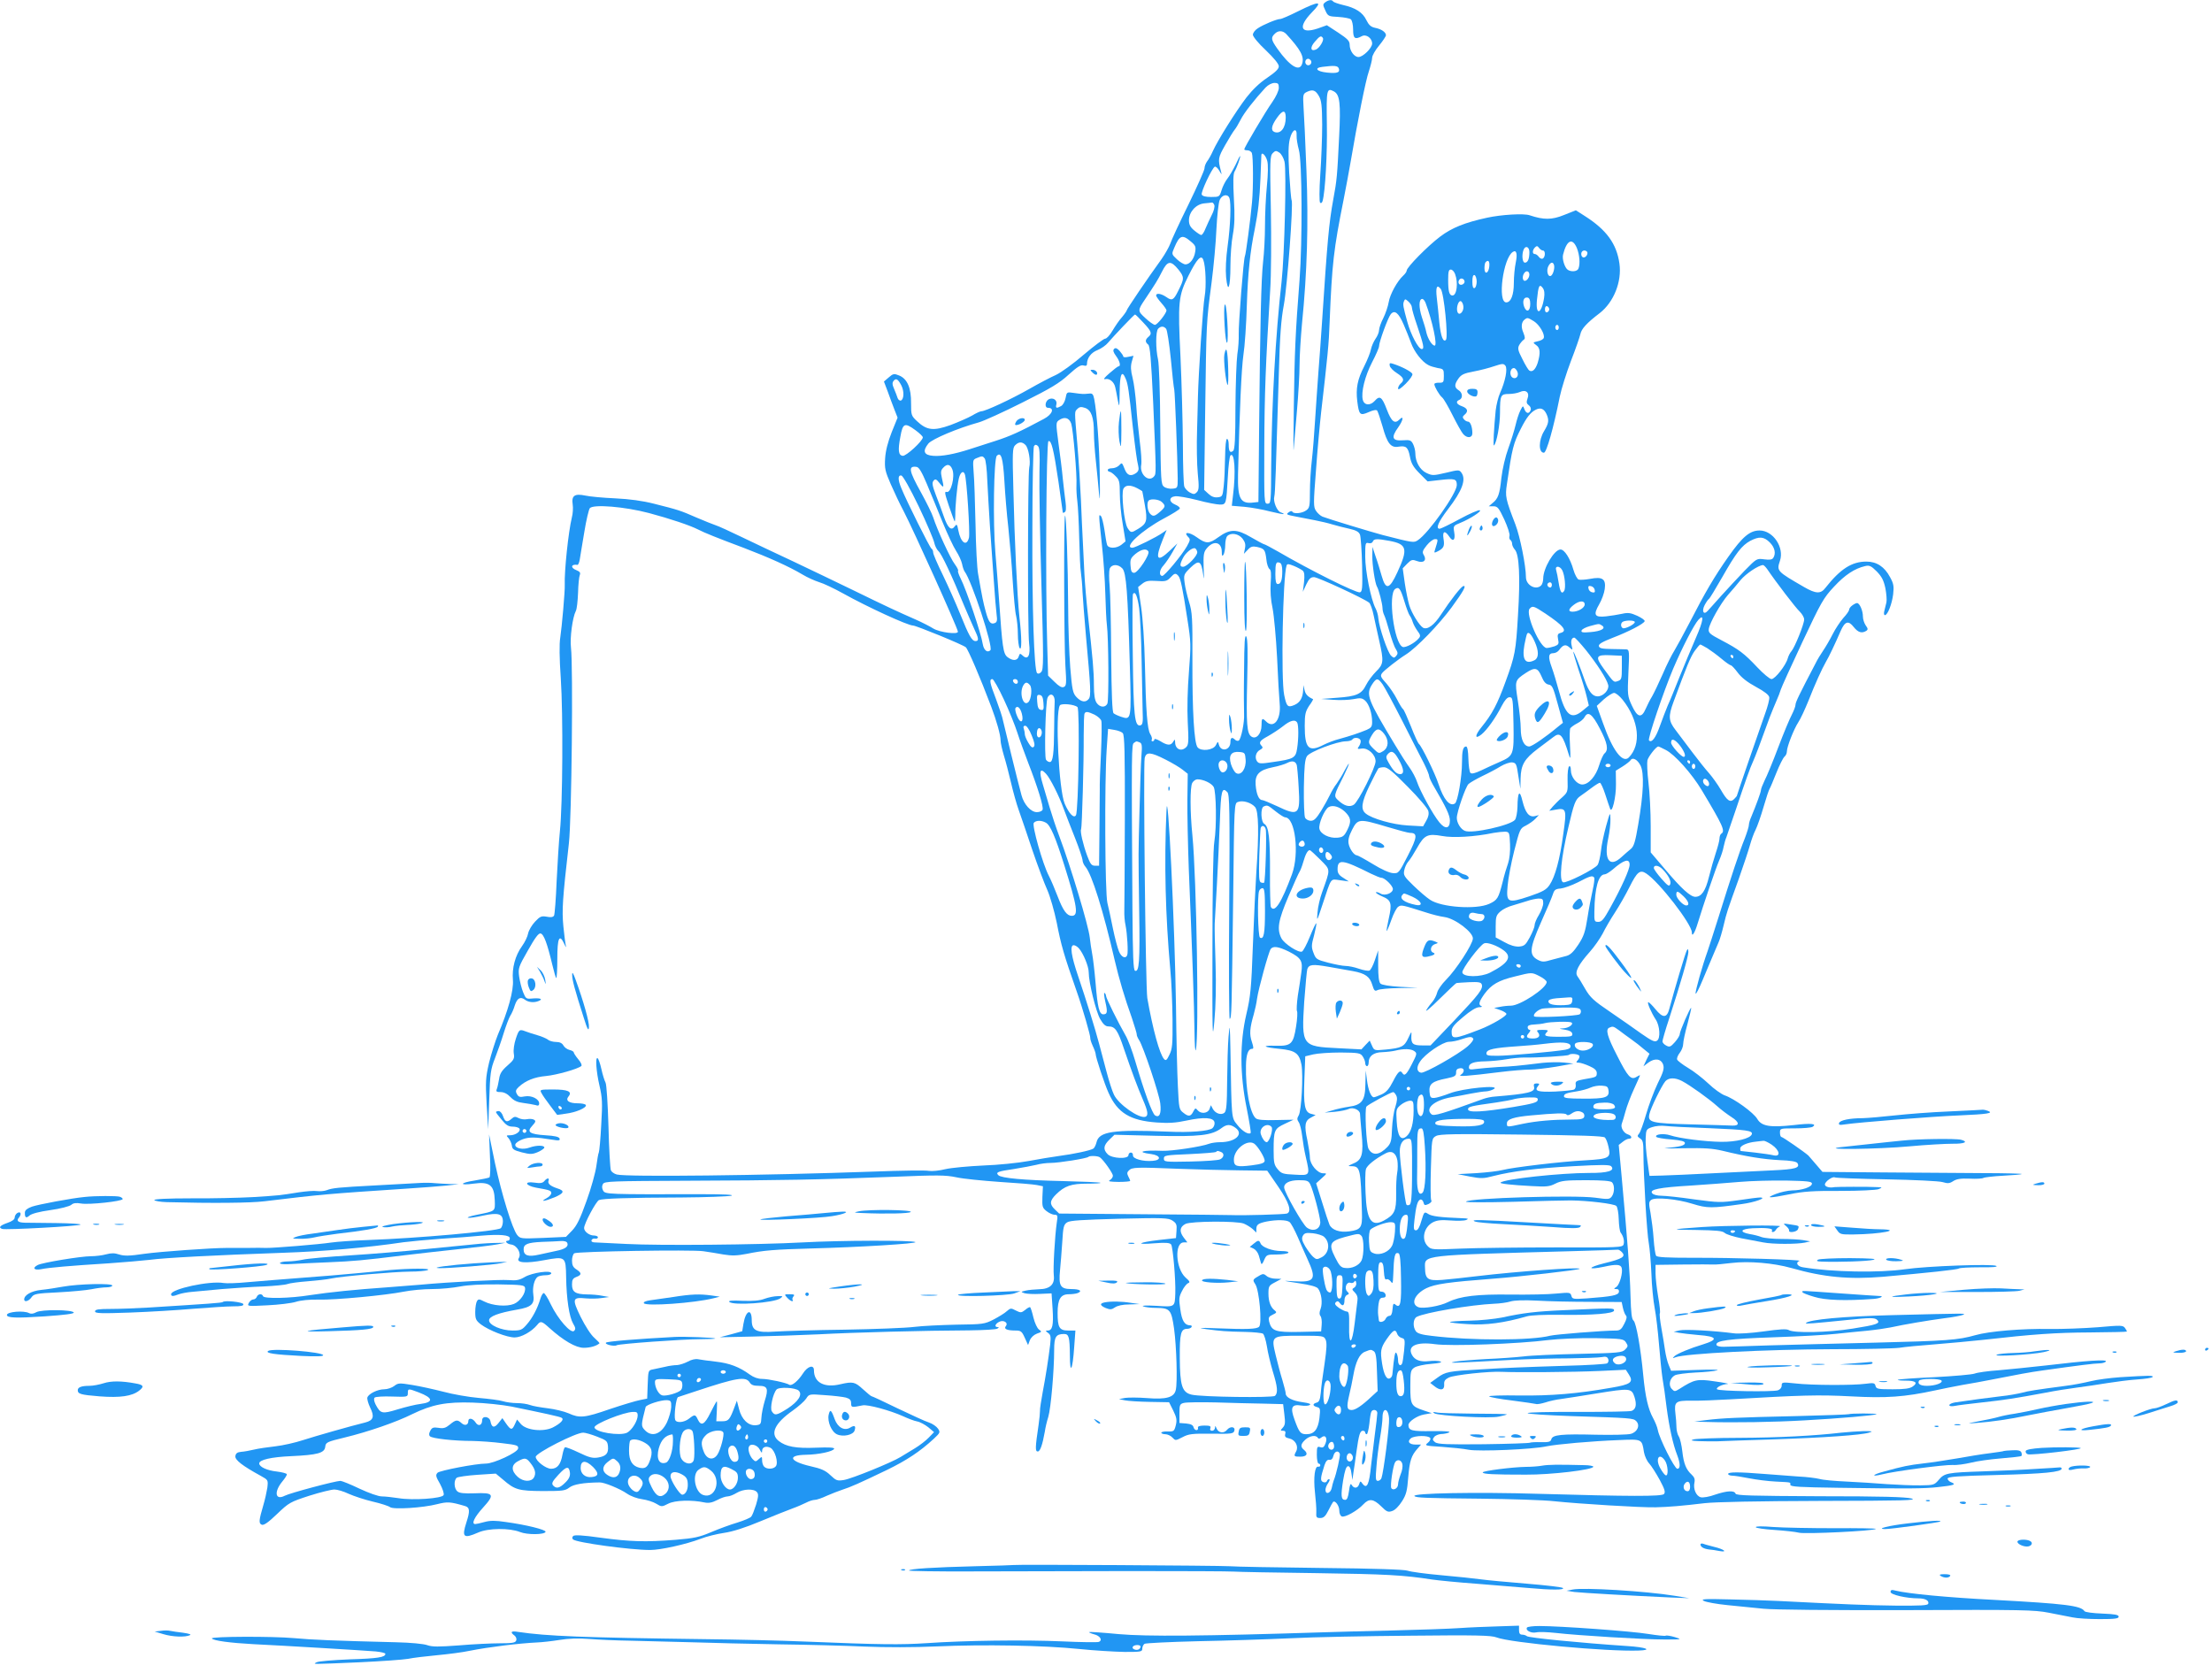 <?xml version="1.0" standalone="no"?>
<!DOCTYPE svg PUBLIC "-//W3C//DTD SVG 20010904//EN"
 "http://www.w3.org/TR/2001/REC-SVG-20010904/DTD/svg10.dtd">
<svg version="1.0" xmlns="http://www.w3.org/2000/svg"
 width="1280pt" height="968pt" viewBox="0 0 1280 968"
 preserveAspectRatio="xMidYMid meet">
<g transform="translate(0,968) scale(0.1,-0.1)"
fill="#2196f3" stroke="none">
<path d="M7669 9667 c-15 -12 -15 -15 0 -47 15 -34 19 -35 76 -38 32 -2 65 -8
72 -14 7 -6 13 -32 13 -59 0 -52 10 -60 51 -38 25 13 59 -12 59 -43 0 -26 -53
-78 -79 -78 -25 0 -51 36 -51 71 0 22 -12 34 -66 70 l-66 43 -53 -19 c-100
-33 -115 9 -34 93 66 67 46 69 -79 7 -50 -25 -96 -45 -104 -45 -20 0 -99 -33
-130 -54 -16 -10 -28 -27 -28 -37 0 -11 33 -51 75 -90 47 -45 75 -79 75 -93 0
-15 -20 -34 -67 -66 -45 -30 -86 -70 -121 -115 -61 -80 -165 -246 -193 -308
-10 -23 -26 -51 -34 -61 -8 -11 -15 -29 -15 -40 0 -11 -42 -105 -93 -210 -52
-105 -99 -207 -105 -226 -7 -19 -30 -60 -51 -90 -82 -113 -201 -289 -201 -296
0 -3 -12 -21 -27 -39 -16 -17 -40 -53 -55 -78 -15 -26 -34 -47 -43 -47 -8 0
-64 -42 -123 -92 -60 -52 -132 -104 -162 -118 -30 -13 -100 -50 -156 -82 -102
-58 -252 -128 -275 -128 -7 0 -31 -11 -54 -25 -23 -13 -80 -38 -125 -55 -98
-35 -137 -31 -194 23 -33 31 -34 35 -34 104 1 88 -22 141 -69 160 -29 12 -35
11 -60 -11 l-28 -24 22 -58 c12 -33 29 -80 39 -105 l18 -46 -34 -84 c-22 -56
-35 -106 -38 -150 -4 -60 0 -76 32 -150 20 -46 54 -118 76 -159 56 -108 307
-664 313 -695 4 -19 -106 -5 -143 18 -19 12 -64 35 -100 51 -105 46 -174 78
-360 169 -96 47 -254 122 -350 168 -96 45 -230 108 -298 141 -68 33 -136 64
-150 68 -15 5 -65 25 -112 45 -94 41 -103 44 -246 80 -67 17 -141 27 -225 31
-68 3 -145 10 -172 16 -62 13 -81 0 -73 -52 3 -19 1 -53 -5 -75 -20 -83 -44
-311 -41 -390 2 -33 -17 -246 -26 -305 -6 -35 -5 -120 3 -235 14 -209 11 -731
-5 -885 -6 -58 -14 -188 -19 -290 -4 -102 -11 -192 -15 -199 -6 -9 -19 -11
-43 -6 -30 5 -38 2 -67 -29 -18 -19 -36 -49 -40 -68 -3 -18 -19 -51 -35 -73
-40 -55 -59 -128 -53 -196 5 -61 -27 -177 -87 -317 -15 -37 -38 -110 -51 -162
-20 -87 -21 -108 -14 -240 l9 -145 6 170 c5 153 8 177 33 240 15 39 38 104 51
147 13 42 30 87 38 100 8 12 20 39 26 60 14 42 32 52 58 33 19 -15 51 -19 77
-9 30 11 16 19 -28 16 -42 -4 -43 -3 -59 36 -9 22 -19 63 -23 91 -6 48 -4 55
51 151 41 73 61 100 73 98 19 -4 39 -59 68 -181 10 -42 20 -77 23 -77 3 0 6
50 6 112 0 121 12 146 40 86 8 -18 13 -24 10 -14 -3 11 -10 63 -15 115 -9 95
-5 156 32 481 16 142 25 1020 12 1132 -7 56 9 175 28 212 6 10 11 57 13 105 1
47 6 94 10 103 5 13 1 20 -19 28 -37 14 -32 37 6 31 4 0 10 14 13 32 3 17 14
88 26 157 11 69 26 131 32 139 20 24 202 9 342 -28 124 -33 239 -72 284 -95
36 -19 114 -50 266 -107 144 -55 262 -108 339 -154 28 -17 71 -36 96 -44 25
-7 88 -37 140 -66 140 -78 373 -185 403 -185 18 0 292 -112 306 -126 13 -12
82 -172 147 -344 31 -82 54 -164 54 -195 0 -14 9 -53 19 -87 11 -35 29 -105
41 -156 12 -52 32 -124 45 -160 13 -37 49 -141 79 -232 31 -91 70 -195 87
-232 16 -37 40 -120 54 -188 25 -129 40 -182 116 -399 34 -96 80 -257 78 -268
-1 -5 5 -25 14 -45 10 -21 17 -42 17 -47 0 -19 52 -176 75 -226 52 -116 125
-160 279 -171 69 -5 111 -2 171 11 103 22 159 18 163 -11 2 -11 -4 -26 -12
-33 -20 -17 -131 -26 -256 -20 -319 13 -401 1 -415 -62 -4 -16 -12 -32 -18
-36 -16 -11 -116 -32 -200 -43 -38 -5 -116 -18 -175 -29 -59 -11 -176 -23
-262 -26 -85 -4 -184 -13 -219 -21 -35 -9 -78 -13 -96 -10 -17 4 -159 2 -316
-4 -641 -23 -1437 -32 -1490 -17 -15 4 -30 15 -34 24 -4 10 -11 124 -14 253
-4 133 -11 244 -17 255 -6 11 -17 46 -24 78 -7 32 -17 60 -22 63 -14 9 -8 -78
11 -159 16 -69 18 -98 10 -228 -4 -82 -11 -153 -14 -159 -3 -5 -9 -40 -14 -77
-5 -38 -30 -129 -57 -203 -37 -104 -56 -143 -84 -172 l-35 -36 -132 -6 c-130
-5 -132 -5 -151 18 -28 37 -89 234 -128 416 l-34 165 5 -122 c4 -73 2 -123 -3
-127 -6 -3 -44 -11 -86 -18 -86 -13 -91 -30 -6 -18 93 13 120 -8 123 -96 2
-66 7 -62 -108 -85 -33 -7 -54 -14 -47 -16 7 -3 46 3 87 12 88 19 115 11 115
-34 0 -16 -6 -33 -12 -39 -22 -17 -484 -58 -763 -68 -88 -3 -187 -10 -220 -15
-64 -10 -333 -32 -375 -31 -14 1 -65 1 -115 0 -49 0 -101 0 -115 0 -85 0 -382
-21 -475 -34 -87 -13 -116 -13 -145 -4 -27 9 -46 9 -76 1 -21 -6 -61 -11 -88
-11 -58 0 -282 -37 -308 -51 -33 -17 -21 -32 20 -24 42 9 167 20 392 34 85 6
191 15 235 20 89 12 374 27 775 41 236 8 487 30 695 61 39 5 135 14 215 20 80
5 186 13 235 18 108 9 165 4 165 -15 0 -8 -4 -14 -10 -14 -23 0 -8 -19 17 -22
35 -4 62 -52 45 -79 -17 -27 39 -32 146 -12 125 23 126 22 128 -98 2 -127 18
-230 40 -268 15 -25 16 -33 6 -43 -18 -18 -93 67 -135 154 -17 37 -36 66 -41
65 -6 -2 -14 -16 -19 -33 -17 -57 -47 -113 -78 -148 -28 -33 -36 -36 -83 -36
-64 0 -136 31 -136 59 0 23 54 43 162 62 83 14 103 32 94 88 -6 41 6 90 27
103 7 4 27 8 45 8 17 0 32 5 32 11 0 20 -110 4 -153 -21 -31 -18 -48 -22 -95
-18 -47 4 -340 -11 -512 -27 -25 -2 -110 -9 -190 -15 -187 -13 -332 -28 -445
-45 -116 -19 -268 -22 -273 -6 -5 16 -29 14 -36 -4 -3 -8 -12 -15 -20 -15 -9
0 -20 -9 -26 -20 -11 -20 -9 -20 107 -14 65 3 139 12 165 20 28 9 78 14 130
13 96 -3 390 25 495 46 40 8 113 15 163 15 50 0 123 7 163 15 48 9 123 13 222
12 131 -2 150 -4 153 -19 6 -30 -28 -79 -64 -94 -42 -17 -123 -11 -172 14 -29
15 -34 15 -42 2 -5 -8 -10 -36 -10 -62 0 -41 4 -50 32 -72 48 -36 152 -76 196
-76 38 0 98 33 131 73 19 24 26 22 70 -18 81 -73 153 -115 199 -115 36 0 73
10 91 26 2 1 -12 16 -30 32 -20 17 -53 69 -79 121 -51 105 -48 115 31 107 25
-2 65 -2 90 2 l44 6 -40 7 c-22 5 -62 8 -88 8 -67 1 -87 14 -87 57 0 28 5 36
25 44 32 12 32 23 0 44 -19 12 -25 25 -25 51 0 18 6 37 13 42 17 11 680 22
747 12 30 -4 83 -13 117 -19 49 -8 78 -7 135 4 97 20 159 25 373 31 273 7 616
28 602 37 -17 11 -437 10 -652 -2 -256 -14 -831 -19 -1020 -9 -88 4 -170 8
-183 9 -14 0 -22 5 -19 13 2 6 11 11 21 9 9 -2 16 2 16 8 0 5 -11 10 -24 10
-26 0 -56 23 -56 43 0 26 69 154 86 162 24 9 159 14 480 15 138 1 266 6 285
10 22 6 -39 9 -171 9 -546 -1 -558 -1 -570 21 -7 13 -8 26 -1 38 9 16 46 17
503 19 531 2 745 6 1186 23 244 10 294 10 355 -3 40 -9 153 -20 252 -27 99 -6
196 -14 215 -18 l35 -7 -3 -62 c-2 -56 0 -63 24 -82 15 -12 36 -21 46 -21 18
0 20 -4 13 -47 -11 -77 -22 -265 -17 -305 6 -51 -22 -78 -85 -79 -27 -1 -61
-4 -78 -8 -29 -7 -29 -7 -7 -15 13 -4 54 -6 90 -4 l67 3 6 -90 c6 -95 -1 -125
-28 -125 -15 0 -14 -2 2 -14 15 -11 17 -21 12 -67 -11 -89 -25 -179 -43 -274
-9 -49 -17 -99 -16 -110 0 -11 -3 -47 -8 -80 -20 -134 -20 -155 -5 -155 14 0
27 37 41 115 3 22 12 60 20 85 15 49 34 269 34 387 0 77 10 93 58 93 27 0 32
-18 33 -123 0 -117 16 -87 25 48 l7 95 -41 0 c-52 0 -62 17 -62 102 0 79 17
108 65 108 18 0 40 3 49 6 32 12 15 24 -34 24 -64 0 -75 18 -66 109 4 36 9
110 13 164 5 86 8 100 28 113 16 11 85 15 302 21 256 6 284 5 308 -11 22 -15
26 -23 23 -59 l-3 -42 -98 -11 c-122 -14 -142 -29 -26 -19 65 5 88 3 96 -7 10
-13 27 -208 24 -283 -3 -80 -1 -79 -110 -72 -56 3 -88 2 -76 -3 11 -5 45 -9
76 -9 80 -1 87 -10 103 -121 14 -103 20 -308 10 -353 -9 -44 -55 -57 -166 -48
-51 4 -109 4 -128 1 l-35 -7 35 -7 c19 -4 85 -8 145 -9 l110 -2 24 -48 c20
-41 22 -55 15 -85 -9 -35 -12 -37 -47 -36 -20 1 -37 -3 -37 -7 0 -5 11 -9 23
-9 13 0 32 -9 41 -19 18 -19 18 -19 59 2 36 19 56 21 168 20 118 -2 127 0 132
18 6 23 -24 27 -43 4 -18 -22 -49 -18 -60 8 -7 17 -9 18 -9 5 -1 -10 -8 -18
-17 -18 -10 0 -14 6 -10 15 4 12 -3 15 -34 15 -25 0 -39 -4 -38 -11 5 -21 -19
-20 -25 0 -3 14 -15 20 -43 23 l-39 3 0 55 c0 49 2 55 25 61 14 4 97 5 185 3
88 -3 212 -6 275 -7 l115 -3 7 -59 c6 -48 5 -62 -9 -77 -15 -17 -15 -18 2 -18
12 0 16 -6 12 -19 -4 -16 2 -21 25 -26 34 -8 54 -46 38 -75 -15 -28 -13 -30
25 -30 38 0 47 18 20 40 -21 17 -19 33 8 58 25 23 61 29 72 12 5 -8 11 -7 21
1 23 19 37 -2 24 -35 -8 -21 -15 -26 -30 -21 -18 6 -20 2 -20 -44 0 -28 5 -51
10 -51 6 0 10 -5 10 -10 0 -6 -5 -9 -12 -8 -20 5 -28 -63 -19 -147 5 -44 9
-96 8 -115 -2 -31 1 -35 23 -35 19 0 30 10 47 44 12 24 24 46 27 49 12 11 36
-22 36 -50 0 -16 6 -31 15 -34 18 -7 91 34 124 70 33 35 58 33 103 -11 33 -33
41 -36 65 -27 16 5 39 29 56 56 25 39 30 62 36 140 8 95 18 125 54 165 l20 23
-31 0 c-38 0 -51 18 -27 37 23 16 101 17 111 1 4 -6 -2 -19 -14 -28 -20 -16
-16 -17 81 -23 56 -4 127 -11 156 -17 60 -11 370 2 451 20 58 12 260 30 417
36 136 6 134 7 146 -70 4 -22 17 -51 30 -65 13 -14 40 -57 61 -95 29 -54 34
-71 25 -82 -12 -15 -198 -14 -724 1 -362 11 -737 4 -720 -13 10 -10 61 -12
380 -15 176 -2 370 -8 430 -15 144 -15 502 -37 585 -35 78 2 151 8 285 24 64
7 305 12 671 13 478 1 563 3 525 14 -34 9 -174 13 -529 13 -398 2 -485 4 -489
15 -7 20 -50 17 -119 -6 -32 -12 -69 -18 -82 -15 -27 7 -45 48 -37 85 4 19 0
31 -16 46 -32 29 -46 63 -54 134 -4 36 -13 75 -20 86 -8 12 -14 37 -14 55 0
19 -3 54 -6 79 -8 68 1 75 92 74 43 -1 146 3 228 8 411 24 506 27 697 17 203
-11 308 -4 488 35 36 8 106 22 155 31 50 8 124 22 165 30 157 31 227 44 300
54 206 29 301 41 329 41 16 0 33 5 37 11 8 13 -111 5 -346 -23 -91 -10 -214
-23 -275 -28 -60 -4 -123 -13 -138 -19 -16 -6 -121 -15 -234 -21 -113 -5 -208
-12 -211 -15 -3 -3 18 -5 46 -5 58 0 72 -12 40 -34 -17 -12 -47 -16 -116 -16
-85 0 -94 2 -99 19 -4 18 -11 19 -57 13 -72 -10 -316 -9 -408 2 -75 8 -78 7
-78 -12 0 -13 -9 -23 -22 -28 -33 -10 -341 -5 -352 6 -9 9 28 29 62 31 9 1
-25 8 -77 15 -100 15 -117 11 -203 -44 -26 -16 -29 -16 -44 0 -21 21 -12 63
18 79 11 6 65 13 119 16 54 2 111 8 126 13 16 4 -38 5 -119 2 l-148 -5 -14 34
c-8 19 -17 57 -21 84 -4 28 -13 85 -21 128 -8 44 -12 83 -9 87 3 5 -1 48 -10
96 -8 47 -15 109 -15 135 l0 49 158 2 c86 1 166 1 177 0 11 -1 58 3 105 9 101
12 241 0 345 -29 189 -54 335 -67 530 -51 258 23 431 41 440 48 5 4 60 7 122
7 71 -1 106 2 95 8 -22 13 -404 -1 -527 -19 -151 -22 -423 -17 -592 11 -33 5
-45 28 -20 37 20 7 -391 19 -615 18 -154 0 -209 3 -215 12 -4 6 -11 50 -14 97
-3 47 -12 114 -18 150 -11 56 -10 66 4 76 23 17 148 6 240 -23 84 -26 110 -26
285 -1 75 10 149 37 105 38 -11 0 -68 -7 -126 -16 -101 -14 -114 -14 -255 5
-81 12 -167 21 -190 21 -24 0 -47 6 -53 14 -19 22 38 34 224 45 88 6 214 15
280 21 66 6 188 9 270 8 125 -3 150 -5 150 -18 0 -19 -57 -39 -115 -39 -25 -1
-67 -10 -95 -21 -64 -25 -38 -25 83 -1 76 16 139 20 292 19 112 0 206 5 220
10 24 10 24 11 -10 12 -46 3 -232 2 -245 0 -28 -6 -55 2 -55 15 0 17 45 49 58
41 5 -3 139 -8 298 -11 162 -3 305 -10 325 -16 30 -9 41 -8 62 6 19 12 43 16
94 14 37 -2 74 0 80 4 7 4 59 10 115 13 57 3 105 7 107 10 2 2 -99 5 -225 5
-126 1 -386 3 -578 4 l-350 3 -37 43 c-20 24 -41 47 -45 52 -26 23 -148 107
-155 107 -5 0 -9 11 -9 25 0 25 1 25 88 25 48 0 93 4 101 9 28 18 -11 22 -109
10 -137 -15 -186 -7 -211 35 -21 37 -135 119 -189 137 -19 7 -62 37 -95 69
-33 31 -86 72 -117 90 -32 19 -60 41 -63 48 -3 8 4 25 15 39 11 14 20 37 20
52 0 14 11 66 25 116 13 49 23 91 21 92 -5 5 -66 -135 -66 -152 0 -8 -13 -29
-28 -46 -25 -28 -31 -30 -50 -20 -12 6 -22 17 -22 24 0 7 17 67 39 133 66 204
111 359 111 385 -1 18 -3 20 -9 9 -8 -13 -71 -225 -101 -337 -14 -56 -38 -56
-81 -3 -18 22 -36 40 -41 40 -9 0 18 -62 43 -100 24 -36 29 -110 7 -123 -13
-9 -31 0 -90 41 -40 29 -122 86 -182 127 -93 63 -114 82 -143 132 -18 32 -39
66 -46 75 -15 23 7 66 73 140 26 29 59 77 74 105 14 29 46 84 71 122 25 38 63
105 85 149 43 86 60 101 96 77 75 -49 264 -293 264 -341 0 -30 17 -4 34 53 32
105 104 317 124 363 11 25 23 61 26 80 4 19 11 44 16 55 4 11 28 81 53 155 57
170 84 247 102 285 12 27 36 89 96 255 12 30 29 73 39 95 10 22 21 51 25 65 4
13 60 137 125 275 108 230 122 255 183 320 63 68 119 105 180 119 24 6 35 1
67 -31 29 -30 40 -51 50 -97 6 -32 9 -69 6 -82 -3 -13 -9 -35 -12 -49 -4 -14
-2 -25 3 -25 16 0 41 64 48 121 5 46 3 61 -18 99 -32 60 -77 90 -137 90 -85 0
-151 -43 -237 -152 -27 -36 -55 -35 -124 5 -157 91 -159 92 -139 152 26 77
-40 175 -118 175 -56 0 -99 -36 -180 -151 -81 -115 -134 -205 -226 -384 -34
-66 -74 -138 -87 -160 -14 -22 -45 -83 -67 -135 -23 -52 -51 -111 -62 -130
-12 -19 -28 -52 -37 -72 -24 -56 -48 -51 -80 19 -25 54 -26 61 -20 190 6 122
5 133 -11 135 -9 0 -48 2 -87 2 -55 1 -70 4 -73 17 -2 12 19 24 80 48 92 35
180 81 185 96 2 6 -17 19 -42 31 -38 17 -53 20 -88 12 -23 -5 -66 -12 -94 -15
-66 -7 -75 8 -39 70 14 24 29 64 32 88 8 59 -13 73 -85 59 -28 -5 -58 -7 -66
-4 -8 3 -22 28 -30 56 -19 67 -52 118 -75 118 -36 0 -100 -108 -100 -168 0
-15 -5 -33 -12 -40 -30 -30 -88 1 -88 48 0 65 -34 235 -61 305 -57 148 -60
162 -49 234 30 207 37 235 81 321 33 65 56 94 86 109 28 14 47 6 62 -25 16
-36 13 -54 -14 -99 -32 -52 -33 -125 -1 -125 15 0 55 140 92 325 9 44 38 136
64 205 27 69 51 139 55 156 6 31 37 65 112 122 81 63 129 182 114 287 -16 114
-75 195 -199 274 l-53 34 -68 -27 c-71 -29 -118 -29 -199 -2 -33 12 -165 4
-247 -14 -129 -28 -203 -58 -271 -109 -73 -55 -194 -178 -194 -197 0 -6 -9
-19 -20 -29 -35 -32 -77 -109 -84 -153 -4 -24 -18 -66 -31 -92 -14 -27 -25
-59 -25 -71 0 -11 -9 -34 -20 -49 -11 -16 -23 -43 -27 -62 -3 -18 -21 -62 -39
-98 -39 -76 -49 -128 -40 -202 10 -80 16 -85 66 -63 24 11 44 15 49 9 4 -5 18
-46 31 -91 27 -99 48 -126 93 -118 44 7 55 -3 66 -59 7 -37 19 -59 55 -95 l47
-47 71 8 c86 10 98 7 98 -29 0 -48 -163 -278 -225 -319 -24 -16 -25 -16 -205
30 -67 18 -308 91 -347 106 -12 5 -29 20 -38 34 -15 22 -15 42 0 233 8 114 22
267 30 338 37 319 45 398 49 520 14 341 23 420 81 710 13 66 31 163 40 215 41
241 88 477 106 527 10 31 19 66 19 78 0 13 18 45 40 71 22 27 40 54 40 60 0
18 -27 36 -63 43 -24 5 -36 16 -50 44 -21 45 -63 72 -135 88 -29 7 -55 16 -58
21 -7 11 -26 9 -45 -5z m-226 -184 c84 -91 105 -131 92 -172 -15 -49 -71 -15
-144 88 -35 50 -38 63 -15 85 20 21 47 20 67 -1z m212 -23 c8 -13 -20 -59 -41
-67 -31 -12 -34 13 -6 45 29 34 37 38 47 22z m-69 -131 c10 -17 -13 -36 -27
-22 -12 12 -4 33 11 33 5 0 12 -5 16 -11z m161 -45 c9 -24 -10 -30 -68 -24
-60 6 -77 27 -27 33 71 9 89 7 95 -9z m-347 -112 c0 -17 -16 -51 -38 -83 -38
-53 -162 -263 -162 -273 0 -4 9 -6 19 -6 10 0 21 -7 25 -15 8 -22 9 -199 1
-285 -9 -102 -36 -303 -41 -312 -8 -12 -38 -398 -36 -453 1 -27 -2 -79 -8
-115 -5 -36 -10 -174 -11 -307 0 -180 -4 -245 -13 -252 -18 -15 -26 -3 -26 36
0 18 -4 33 -10 33 -6 0 -10 -43 -11 -107 -1 -60 -4 -135 -8 -168 -6 -57 -8
-60 -35 -63 -19 -2 -36 4 -53 20 l-25 23 6 460 c7 514 6 505 37 740 12 94 25
233 28 310 4 77 12 152 19 168 13 30 46 37 56 11 11 -28 6 -161 -10 -276 -10
-74 -13 -137 -9 -182 10 -100 25 -62 25 66 0 58 6 139 14 180 10 55 12 107 6
208 -5 93 -4 141 3 155 15 26 37 88 33 92 -1 2 -13 -21 -26 -50 -14 -28 -35
-65 -47 -80 -12 -15 -28 -46 -34 -67 -12 -39 -13 -40 -61 -40 -32 0 -50 5 -54
14 -6 14 58 150 75 161 6 3 17 -7 26 -22 16 -27 16 -27 10 -3 -18 69 -17 77
25 151 23 41 48 81 55 89 7 8 22 34 34 57 19 39 83 120 144 186 15 16 37 27
52 27 21 0 25 -5 25 -28z m232 -48 c15 -26 18 -54 19 -165 0 -74 -5 -204 -11
-289 -6 -90 -6 -158 -1 -163 5 -5 11 -1 14 9 16 52 28 280 25 448 -3 199 -1
209 41 187 34 -19 40 -68 30 -263 -11 -226 -13 -251 -34 -363 -25 -137 -34
-237 -65 -710 -6 -88 -15 -218 -21 -290 -5 -71 -14 -195 -19 -275 -5 -80 -13
-185 -19 -235 -6 -49 -11 -131 -11 -182 0 -83 -2 -93 -22 -107 -25 -18 -74
-21 -80 -7 -1 5 -11 4 -21 -4 -17 -12 -12 -14 40 -24 32 -6 83 -16 113 -22 30
-6 75 -16 100 -24 25 -7 69 -19 98 -25 40 -9 56 -18 62 -35 4 -12 10 -91 12
-176 3 -135 1 -154 -13 -157 -23 -4 -286 127 -475 237 -39 22 -74 41 -78 41
-4 0 -39 19 -77 41 -83 49 -121 49 -189 0 -54 -39 -71 -39 -125 0 -43 31 -80
33 -50 2 14 -13 13 -19 -7 -55 -30 -52 -130 -173 -143 -171 -20 3 -16 36 8 61
13 15 37 50 52 77 l28 50 -44 -42 c-75 -71 -87 -50 -40 66 l22 54 -23 -16
c-34 -25 -160 -87 -175 -87 -55 0 54 101 181 169 49 26 91 52 93 58 2 6 -10
16 -27 23 -37 15 -37 44 1 48 14 2 72 -8 127 -22 55 -15 114 -26 131 -26 37 0
37 2 46 160 3 63 10 119 15 124 24 24 32 -96 15 -230 l-7 -61 73 -6 c41 -4
108 -16 149 -27 41 -10 76 -17 78 -15 2 2 -6 6 -17 10 -22 7 -45 64 -37 92 5
18 9 141 26 708 6 220 13 316 29 400 20 108 56 590 45 607 -3 5 -9 76 -14 158
-6 109 -5 161 4 197 14 55 42 68 39 18 -1 -16 5 -53 13 -82 19 -65 21 -529 4
-753 -24 -306 -29 -425 -33 -725 -3 -170 -3 -285 -1 -255 3 30 11 131 19 223
8 92 15 212 15 265 0 53 7 160 14 237 30 300 38 575 26 885 -6 162 -14 329
-17 371 -4 71 -3 76 19 87 34 16 50 11 70 -24z m-192 -124 c0 -60 -29 -97 -65
-84 -23 9 -18 37 15 83 33 46 50 46 50 1z m-7 -256 c12 -53 0 -541 -17 -694
-35 -308 -57 -707 -60 -1062 -1 -216 -2 -223 -21 -223 -20 0 -20 6 -19 330 1
303 8 482 34 905 6 85 7 295 4 466 -6 286 -5 312 11 328 15 15 20 15 38 3 12
-8 25 -32 30 -53z m-100 5 c6 -21 5 -76 -2 -145 -6 -60 -11 -164 -11 -230 0
-65 -5 -159 -11 -209 -11 -102 -17 -348 -23 -965 l-4 -425 -27 -3 c-77 -10
-94 21 -91 163 9 375 20 613 31 690 8 50 17 180 20 290 6 184 19 310 46 440
19 96 28 173 33 296 3 68 5 128 5 132 2 21 26 -3 34 -34z m-306 -256 c3 -9 -3
-35 -15 -57 -11 -23 -28 -58 -36 -78 -8 -21 -19 -38 -25 -38 -5 0 -23 12 -40
26 -23 19 -31 34 -31 59 0 48 40 93 88 98 20 2 41 4 45 5 4 1 10 -5 14 -15z
m-137 -210 c28 -23 31 -31 26 -61 -6 -40 -31 -72 -56 -72 -10 0 -32 13 -49 29
-32 30 -32 30 -16 67 30 72 46 79 95 37z m2235 -39 c15 -38 20 -90 9 -118 -6
-17 -40 -21 -61 -8 -18 11 -35 63 -28 89 21 84 54 99 80 37z m-196 -14 c14 0
14 -37 -1 -46 -6 -4 -16 0 -23 9 -7 10 -17 17 -24 17 -15 0 -14 23 1 38 10 10
15 10 24 -3 6 -8 16 -15 23 -15z m-79 -9 c0 -39 -9 -61 -26 -61 -15 0 -19 45
-8 74 11 28 34 18 34 -13z m-79 -61 c-6 -28 -11 -81 -11 -118 0 -69 -17 -112
-44 -112 -52 0 -18 256 38 292 21 14 28 -10 17 -62z m412 64 c9 -10 -4 -34
-19 -34 -8 0 -14 9 -14 20 0 19 19 27 33 14z m-2220 -48 c14 -35 18 -156 8
-211 -10 -51 -36 -450 -39 -580 0 -22 -3 -110 -5 -195 -3 -85 -1 -198 4 -250
8 -78 7 -96 -6 -109 -12 -12 -18 -13 -40 -1 -13 7 -28 23 -32 34 -4 12 -8 122
-8 246 -1 124 -7 351 -14 505 -16 319 -12 353 46 469 49 98 74 125 86 92z
m1655 -38 c-4 -41 -28 -50 -28 -10 0 16 3 32 7 35 15 16 24 5 21 -25z m-1799
-18 c35 -44 35 -52 -2 -125 -26 -53 -36 -57 -68 -34 -29 20 -59 25 -59 9 0 -5
14 -25 30 -43 17 -19 30 -38 30 -43 0 -17 -53 -84 -67 -84 -7 0 -33 18 -55 39
-46 42 -46 44 0 112 58 87 72 109 96 157 32 64 51 66 95 12z m2173 28 c7 -19
-6 -61 -19 -65 -17 -6 -26 33 -13 57 12 23 26 26 32 8z m-572 -54 c19 -50 10
-124 -15 -124 -19 0 -25 24 -25 91 0 46 3 59 15 59 9 0 20 -12 25 -26z m430
-3 c0 -23 -25 -47 -35 -31 -10 16 4 50 21 50 8 0 14 -8 14 -19z m-305 -41 c0
-18 -6 -35 -12 -37 -9 -3 -13 8 -13 37 0 29 4 40 13 38 6 -3 12 -20 12 -38z
m-70 -1 c0 -7 -8 -15 -17 -17 -18 -3 -25 18 -11 32 10 10 28 1 28 -15z m460
-93 c-15 -97 -51 -105 -41 -9 8 80 14 92 33 67 10 -13 12 -32 8 -58z m-598 52
c19 -24 44 -280 30 -295 -16 -16 -30 21 -38 99 -4 46 -11 111 -15 146 -7 61 1
78 23 50z m518 -87 c0 -42 -21 -52 -35 -17 -12 32 -3 58 19 54 11 -2 16 -14
16 -37z m-685 -20 c0 -9 13 -55 29 -101 40 -118 44 -140 28 -140 -19 0 -63 83
-83 156 -25 91 -27 102 -20 120 6 15 8 15 26 -1 11 -10 20 -25 20 -34z m79 27
c40 -106 70 -248 53 -248 -15 0 -39 38 -48 75 -3 17 -15 57 -26 89 -19 58 -18
106 2 106 6 0 14 -10 19 -22z m219 -20 c4 -31 -24 -59 -34 -34 -9 23 5 68 19
63 7 -2 13 -15 15 -29z m497 -18 c0 -7 -6 -15 -12 -17 -8 -3 -13 4 -13 17 0
13 5 20 13 18 6 -3 12 -11 12 -18z m-843 -87 c14 -32 33 -80 43 -107 18 -51
63 -109 99 -128 11 -7 37 -14 56 -18 33 -5 35 -7 35 -45 0 -37 -2 -40 -27 -40
-16 1 -28 -3 -28 -8 0 -14 28 -63 45 -77 9 -7 36 -54 61 -104 25 -50 52 -98
61 -108 23 -26 53 -23 53 5 0 37 -12 67 -25 67 -7 0 -18 6 -24 14 -9 10 -8 16
4 26 23 19 18 37 -15 49 -32 11 -39 28 -15 37 21 9 19 42 -5 56 -25 16 -25 33
0 68 16 22 32 30 87 40 38 7 91 21 120 31 46 15 53 16 64 3 14 -18 0 -90 -31
-159 -10 -22 -21 -67 -25 -100 -10 -100 -16 -209 -10 -203 16 15 35 121 35
190 0 101 4 108 51 108 21 0 49 5 63 11 36 17 59 -3 45 -38 -7 -20 -6 -28 7
-38 10 -7 15 -19 11 -29 -9 -23 -26 -20 -36 6 -8 22 -8 22 -23 -7 -9 -17 -21
-55 -28 -85 -7 -30 -26 -91 -42 -135 -17 -46 -34 -119 -40 -170 -10 -97 -19
-121 -52 -147 l-21 -18 27 0 c24 0 31 -9 63 -77 19 -42 33 -84 30 -94 -3 -9
-1 -20 5 -24 5 -3 10 -13 10 -22 0 -9 7 -24 16 -34 25 -28 32 -157 18 -379
-12 -208 -17 -235 -72 -385 -47 -130 -78 -188 -139 -263 -40 -49 -40 -74 0
-42 32 26 82 96 117 165 18 34 32 50 45 50 19 0 20 -9 23 -154 3 -179 1 -185
-79 -220 -30 -13 -78 -35 -107 -49 -36 -17 -56 -22 -63 -15 -6 6 -11 43 -12
82 -1 45 -6 71 -13 71 -18 0 -24 -25 -24 -93 0 -85 -25 -228 -41 -237 -30 -19
-65 23 -94 110 -20 63 -100 225 -114 234 -5 4 -26 49 -46 101 -21 52 -41 98
-46 101 -5 3 -21 29 -35 57 -15 29 -42 69 -60 90 -36 39 -38 46 -26 62 11 15
92 79 137 107 62 39 193 175 265 273 70 96 88 129 67 123 -14 -5 -72 -79 -128
-164 -40 -62 -79 -90 -104 -77 -22 13 -66 84 -80 130 -7 23 -19 81 -26 128
l-12 86 26 27 c24 24 30 25 57 15 37 -14 58 4 39 35 -10 16 -8 25 17 56 16 20
37 36 48 36 19 0 19 0 -1 -64 -5 -16 -4 -17 18 -6 34 18 39 30 32 73 -7 44 8
49 33 12 22 -34 37 -21 29 25 -6 36 -5 38 35 54 57 23 127 69 113 73 -7 3 -60
-20 -117 -51 -57 -31 -109 -56 -115 -56 -25 0 -8 40 48 113 83 108 106 172 78
211 -13 18 -16 18 -90 0 -73 -17 -79 -17 -113 -1 -38 18 -64 65 -64 114 0 15
-6 39 -13 53 -11 22 -18 25 -58 22 -63 -5 -71 16 -28 75 29 41 34 72 7 45 -27
-27 -46 -13 -73 58 -28 74 -41 83 -70 50 -26 -29 -61 -26 -69 6 -11 43 12 137
54 218 22 42 40 84 40 92 0 25 52 167 68 186 22 26 45 8 74 -59z m-1506 10
c48 -51 52 -64 29 -83 -19 -16 -19 -30 -1 -44 11 -9 17 -82 29 -336 18 -415
18 -411 5 -427 -31 -37 -85 12 -74 68 3 16 -1 78 -9 137 -7 59 -17 152 -20
207 -4 55 -13 126 -21 158 -11 42 -12 67 -5 93 l10 35 -30 -6 c-16 -4 -29 -3
-29 2 0 5 -10 19 -21 32 -15 16 -24 20 -32 12 -8 -8 -5 -19 11 -41 22 -29 29
-60 15 -60 -5 0 -28 -18 -53 -40 -30 -26 -38 -37 -24 -34 24 6 52 -17 58 -49
3 -12 9 -44 14 -72 9 -47 10 -44 11 47 1 104 13 130 35 76 13 -29 19 -72 41
-278 15 -131 24 -197 31 -224 5 -22 3 -32 -11 -43 -31 -22 -52 -15 -66 20 -17
42 -16 42 -34 23 -9 -9 -27 -16 -41 -16 -13 0 -24 -4 -24 -10 0 -5 5 -10 10
-10 6 0 22 -11 35 -25 22 -21 25 -33 25 -102 0 -42 7 -122 17 -177 l16 -99
-23 -19 c-29 -23 -77 -24 -84 0 -3 9 -10 48 -15 86 -6 38 -15 74 -20 79 -14
14 -14 14 5 -163 9 -80 18 -208 20 -285 2 -77 6 -158 9 -180 10 -77 12 -440 3
-457 -12 -25 -44 -22 -62 4 -11 16 -16 46 -16 103 0 78 -6 147 -35 410 -8 72
-17 177 -20 235 -3 58 -7 141 -9 185 -3 44 -7 152 -11 240 -4 88 -13 234 -21
325 -17 202 -17 185 1 204 12 12 22 13 45 5 35 -13 50 -54 50 -144 0 -33 5
-105 11 -160 6 -55 14 -138 18 -185 6 -64 7 -41 5 95 -2 171 -17 368 -32 445
-6 30 -11 35 -32 32 -32 -3 -37 -3 -86 4 -41 6 -41 6 -48 -30 -4 -20 -15 -40
-26 -46 -27 -15 -33 -12 -27 10 6 25 -20 42 -45 29 -21 -12 -24 -49 -4 -49 40
0 26 -38 -23 -64 -138 -74 -195 -100 -279 -127 -53 -17 -122 -39 -152 -49 -87
-28 -161 -42 -210 -38 -54 4 -63 27 -28 71 23 27 170 89 293 123 28 8 141 59
252 115 164 82 214 112 267 161 50 45 70 58 86 53 14 -4 20 -2 20 9 0 34 24
66 61 80 22 9 49 28 61 43 34 40 151 163 156 163 3 0 24 -21 48 -47z m2260 8
c32 -20 65 -76 57 -97 -2 -7 -18 -16 -35 -19 -29 -7 -29 -7 -9 -22 24 -16 26
-46 9 -103 -13 -39 -31 -56 -49 -44 -5 3 -23 32 -39 65 -26 50 -29 63 -19 82
7 12 18 25 25 30 10 6 10 14 -1 42 -15 34 -11 63 9 77 15 11 17 10 52 -11z
m144 -36 c0 -8 -4 -15 -10 -15 -5 0 -10 7 -10 15 0 8 5 15 10 15 6 0 10 -7 10
-15z m-2272 -8 c6 -7 18 -85 27 -173 8 -87 17 -168 20 -179 4 -19 19 -402 20
-515 0 -54 -1 -55 -30 -58 -16 -2 -39 3 -49 11 -18 13 -19 33 -22 353 -1 193
-7 358 -13 384 -14 61 -14 163 1 178 16 16 33 15 46 -1z m2031 -245 c12 -23
-2 -47 -23 -39 -24 10 -20 57 5 57 5 0 13 -8 18 -18z m-3563 -83 c17 -34 15
-80 -3 -87 -7 -2 -16 5 -19 15 -3 10 -12 33 -20 52 -11 25 -12 36 -3 47 14 17
25 11 45 -27z m983 -221 c11 -36 34 -299 30 -357 -1 -20 1 -61 5 -91 4 -30 9
-127 11 -215 2 -88 6 -178 10 -200 3 -22 8 -71 9 -110 2 -38 11 -153 20 -255
28 -305 30 -348 16 -365 -18 -22 -43 -18 -70 10 -22 23 -26 41 -37 173 -6 81
-12 242 -12 357 -1 228 -11 528 -18 521 -8 -8 -6 -744 2 -868 7 -106 6 -118
-10 -124 -11 -5 -28 5 -53 30 l-37 36 -5 172 c-11 338 -6 1181 7 1185 17 6 30
-46 58 -235 14 -96 25 -176 25 -178 0 -3 5 -2 11 2 8 4 9 24 5 58 -4 28 -11
89 -16 136 -4 47 -16 139 -25 205 -15 113 -15 120 1 132 33 24 61 16 73 -19z
m-901 -38 c23 -17 42 -35 42 -41 0 -21 -98 -111 -117 -107 -24 4 -28 31 -13
110 14 80 25 84 88 38z m636 -85 c18 -18 31 -94 22 -130 -9 -35 -10 -948 -1
-1018 9 -69 -6 -99 -36 -72 -16 15 -18 15 -24 -4 -8 -26 -35 -27 -66 -3 -24
20 -29 57 -48 332 -5 69 -14 190 -21 270 -15 177 -9 545 8 562 25 25 36 -11
44 -145 4 -72 14 -195 23 -272 8 -77 20 -214 25 -305 6 -91 14 -183 20 -205 5
-22 10 -69 10 -105 0 -36 5 -72 10 -80 13 -20 13 55 -1 180 -13 123 -28 433
-35 736 -6 217 -5 242 10 257 21 21 40 22 60 2z m81 -158 c-2 -78 3 -367 11
-641 13 -447 13 -501 -1 -515 -9 -10 -18 -12 -24 -6 -17 18 -29 374 -27 840 0
253 5 466 9 473 7 10 12 10 22 2 11 -9 13 -42 10 -153z m-317 80 c6 -7 13 -64
15 -127 3 -63 10 -180 15 -260 6 -80 16 -219 22 -310 6 -91 14 -184 17 -207 5
-34 2 -44 -11 -49 -24 -9 -35 5 -52 67 -14 51 -20 80 -44 217 -6 31 -13 161
-15 287 -3 127 -7 263 -11 303 -5 69 -5 72 18 81 31 13 34 13 46 -2z m-187
-64 c16 -41 -8 -136 -32 -130 -15 4 -13 -6 12 -81 16 -47 31 -87 33 -89 2 -3
4 13 4 34 -1 48 10 168 20 212 8 37 26 51 35 27 11 -27 31 -341 24 -368 -14
-54 -48 -29 -62 45 -6 33 -9 36 -20 21 -20 -28 -40 -10 -62 53 -11 32 -32 89
-47 127 -21 55 -24 72 -14 84 10 12 16 10 35 -14 25 -32 27 -28 13 31 -7 32
-6 43 7 57 23 26 42 22 54 -9z m-148 -83 c22 -52 63 -152 91 -221 28 -69 64
-145 79 -168 15 -23 30 -56 34 -74 3 -17 10 -37 14 -43 41 -52 168 -439 150
-457 -17 -17 -38 0 -44 35 -9 61 -95 315 -128 380 -11 22 -18 42 -15 45 3 3
-6 20 -19 38 -25 32 -102 199 -125 271 -7 22 -39 87 -71 145 -70 126 -75 154
-25 147 14 -2 30 -29 59 -98z m-47 -130 c46 -96 86 -191 90 -210 4 -19 15 -41
25 -50 17 -14 78 -143 148 -315 19 -44 44 -103 57 -131 28 -59 30 -74 9 -74
-21 0 -38 30 -89 157 -25 62 -70 163 -100 225 -31 63 -56 121 -56 130 0 9 -4
20 -10 23 -10 6 -145 277 -174 349 -21 50 -21 78 0 74 9 -2 50 -74 100 -178z
m1264 105 c17 -9 30 -17 30 -18 1 -1 7 -38 15 -81 16 -90 11 -106 -38 -136
-41 -25 -43 -25 -62 4 -20 31 -38 202 -24 228 12 22 40 23 79 3z m144 -81 c21
-20 20 -27 -6 -51 -36 -32 -45 -34 -62 -17 -16 15 -22 65 -9 77 12 13 62 7 77
-9z m466 -211 c15 -20 19 -34 14 -57 l-6 -31 22 23 c17 19 28 22 53 17 44 -10
48 -16 55 -72 2 -26 11 -51 18 -56 9 -5 11 -27 7 -80 -3 -47 0 -98 11 -148 8
-41 20 -169 26 -285 5 -115 12 -235 15 -266 9 -92 -34 -148 -79 -103 -22 22
-26 19 -26 -23 0 -48 -31 -83 -58 -65 -27 17 -31 73 -25 324 4 166 3 241 -5
255 -9 14 -12 -32 -13 -196 -2 -118 -1 -232 0 -253 3 -46 -17 -144 -31 -153
-5 -3 -15 -1 -21 5 -17 17 -27 13 -27 -13 0 -48 -55 -60 -67 -15 -5 20 -6 19
-17 -3 -15 -30 -85 -38 -106 -13 -20 24 -31 207 -30 513 1 235 -1 269 -19 327
-11 36 -23 86 -26 112 -6 46 -5 50 34 88 49 47 62 40 73 -38 5 -39 6 -31 3 36
-2 74 0 91 16 111 40 51 89 41 89 -18 0 -24 3 -27 10 -16 5 8 10 33 10 56 0
22 5 45 12 52 21 21 65 14 88 -15z m3051 -22 c29 -29 37 -64 20 -90 -7 -10
-21 -12 -52 -8 -44 6 -44 5 -114 -66 -38 -40 -99 -105 -135 -145 -36 -40 -71
-80 -79 -88 -23 -25 -35 -1 -17 34 9 17 20 33 25 36 5 3 39 60 77 126 80 141
113 183 162 210 52 27 79 25 113 -9z m-2201 9 c102 -19 109 -46 46 -182 -46
-100 -67 -105 -91 -20 -9 31 -24 82 -35 112 l-18 55 -1 -51 c-1 -52 16 -161
27 -179 10 -15 31 -97 32 -123 0 -12 4 -30 9 -40 5 -9 19 -52 31 -96 12 -43
28 -89 37 -102 12 -20 13 -27 3 -39 -12 -14 -15 -14 -30 0 -20 18 -69 162 -74
216 -1 19 -9 45 -16 58 -27 51 -60 216 -60 300 0 77 1 83 19 78 12 -3 22 1 25
9 6 17 25 17 96 4z m-1112 -64 c4 -20 -59 -86 -82 -86 -20 0 -20 13 -1 50 16
32 54 62 70 57 5 -2 11 -11 13 -21z m-283 3 c11 -16 -60 -124 -82 -124 -14 0
-19 9 -21 41 -3 36 1 45 28 68 33 27 64 34 75 15z m775 -114 c0 -53 -8 -75
-26 -75 -10 0 -14 15 -14 58 0 63 4 74 26 65 9 -3 14 -20 14 -48z m118 3 c10
-9 12 -26 8 -67 l-7 -56 20 43 c16 33 25 42 45 42 22 0 290 -124 319 -148 7
-6 19 -39 26 -74 7 -35 22 -100 32 -146 27 -119 26 -135 -18 -178 -21 -21 -47
-56 -58 -78 -26 -53 -55 -66 -168 -74 l-92 -7 70 -5 c39 -3 91 -1 117 4 40 8
50 7 68 -9 22 -20 40 -74 40 -123 0 -27 -5 -34 -32 -46 -46 -19 -95 -35 -156
-52 -29 -7 -70 -23 -92 -34 -87 -45 -110 -22 -110 109 0 67 4 83 25 116 15 20
25 38 23 39 -29 13 -44 28 -49 52 l-7 29 -1 -27 c-2 -46 -18 -74 -51 -88 -38
-16 -45 -10 -59 58 -19 91 -8 683 14 750 4 10 12 9 42 -3 20 -8 43 -21 51 -27z
m-1043 12 c22 -25 31 -135 43 -565 9 -312 9 -313 -51 -293 -18 6 -37 15 -43
20 -8 6 -12 107 -14 336 -1 180 -5 361 -9 402 -4 41 -4 85 0 98 11 28 49 29
74 2z m3730 -2 c52 -77 167 -227 189 -247 14 -14 26 -34 26 -46 0 -27 -55
-163 -74 -184 -8 -9 -17 -27 -21 -41 -10 -39 -73 -120 -94 -120 -10 0 -47 31
-82 68 -76 81 -107 104 -208 157 -67 35 -76 43 -73 65 5 35 68 147 111 197 20
22 53 61 73 86 31 37 102 85 130 87 4 0 14 -10 23 -22z m-1185 -8 c15 -29 22
-103 11 -120 -14 -21 -23 -7 -32 50 -4 28 -11 60 -14 70 -9 27 21 27 35 0z
m-2221 -33 c13 -16 24 -68 52 -251 21 -132 21 -148 9 -303 -8 -99 -11 -214 -7
-292 6 -110 5 -132 -9 -145 -28 -28 -64 -12 -64 29 -1 18 -1 18 -11 3 -13 -24
-34 -23 -75 3 -19 11 -34 16 -34 10 0 -6 -5 -11 -11 -11 -5 0 -7 4 -4 10 3 5
-1 20 -9 32 -17 28 -25 128 -31 408 -3 127 -12 262 -22 329 l-17 114 24 19
c20 16 36 19 82 16 51 -4 61 -1 80 19 25 27 31 28 47 10z m2161 -52 c0 -8 -4
-15 -9 -15 -13 0 -22 16 -14 24 11 11 23 6 23 -9z m248 -29 c3 -13 -1 -17 -14
-14 -11 2 -20 11 -22 22 -3 13 1 17 14 14 11 -2 20 -11 22 -22z m-1102 -64
c12 -40 26 -78 32 -85 5 -6 13 -23 17 -37 4 -13 17 -37 28 -52 17 -22 18 -30
7 -42 -22 -27 -77 -56 -93 -50 -50 19 -87 308 -43 336 21 14 30 2 52 -70z
m-1534 -43 c5 -41 12 -173 14 -294 2 -121 5 -256 6 -300 3 -67 0 -80 -14 -83
-32 -6 -39 55 -43 408 -3 188 -2 347 1 352 13 20 26 -11 36 -83z m2578 23 c0
-20 -38 -42 -70 -42 -27 0 -25 15 6 39 33 26 64 27 64 3z m-227 -53 c107 -72
129 -101 87 -112 -16 -4 -19 -11 -14 -36 6 -27 3 -32 -20 -41 -15 -5 -36 -10
-46 -10 -38 0 -124 196 -99 227 17 19 24 17 92 -28z m871 -139 c-25 -58 -68
-160 -95 -227 -27 -68 -57 -142 -68 -165 -10 -24 -31 -78 -46 -120 -24 -68
-47 -99 -63 -83 -9 9 85 284 140 415 53 124 120 254 146 283 35 39 29 -5 -14
-103z m-354 90 c0 -13 -58 -42 -70 -35 -14 9 -12 32 3 38 22 9 67 7 67 -3z
m-190 -20 c25 -16 -4 -33 -66 -38 -45 -4 -56 -2 -52 9 2 8 24 19 49 26 56 15
51 14 69 3z m-389 -94 c24 -54 24 -92 0 -106 -54 -28 -75 2 -60 87 6 32 13 61
16 66 8 13 25 -4 44 -47z m296 -48 c66 -83 120 -166 129 -202 7 -28 -28 -66
-61 -66 -30 0 -51 27 -74 91 -27 78 -63 170 -67 167 -1 -2 12 -48 30 -103 19
-55 40 -124 47 -154 l13 -54 -34 -28 c-68 -58 -102 -30 -140 115 -12 45 -30
105 -41 135 -22 60 -19 81 10 81 11 0 26 8 33 18 22 31 38 35 59 16 20 -18 20
-18 14 8 -7 28 -1 48 15 48 5 0 35 -33 67 -72z m702 11 c19 -12 56 -39 81 -60
25 -21 50 -39 56 -39 5 -1 23 -20 40 -43 21 -28 55 -55 105 -82 50 -27 75 -47
77 -60 2 -12 -9 -54 -24 -95 -26 -72 -164 -473 -164 -477 0 -1 -7 -8 -15 -17
-23 -23 -41 -10 -77 53 -18 31 -49 74 -68 96 -20 22 -63 76 -96 120 -33 44
-77 102 -98 130 -41 53 -43 79 -12 163 77 209 98 259 121 293 15 21 30 39 34
39 3 0 21 -10 40 -21z m-494 -113 c0 -62 -2 -70 -22 -77 -25 -9 -23 -11 -82
70 -52 71 -47 83 38 79 l66 -3 0 -69z m645 64 c0 -5 -2 -10 -4 -10 -3 0 -8 5
-11 10 -3 6 -1 10 4 10 6 0 11 -4 11 -10z m-1110 -114 c13 -32 25 -45 42 -48
20 -3 26 -16 52 -112 l30 -109 -30 -24 c-72 -60 -149 -113 -165 -113 -30 0
-49 40 -49 103 0 33 -8 106 -17 163 -18 115 -18 117 47 160 52 34 68 31 90
-20z m-3111 -134 c30 -64 65 -151 78 -192 13 -41 42 -120 63 -175 53 -136 90
-254 83 -271 -3 -8 -18 -14 -33 -14 -35 0 -75 45 -89 98 -19 68 -99 397 -107
432 -3 19 -22 75 -40 123 -37 96 -41 117 -21 117 6 -1 36 -53 66 -118z m81
102 c0 -17 -22 -14 -28 4 -2 7 3 12 12 12 9 0 16 -7 16 -16z m2111 -15 c12
-17 63 -112 114 -212 51 -100 106 -210 124 -243 17 -34 31 -68 31 -76 0 -8 15
-39 33 -69 64 -109 87 -157 87 -188 0 -47 -27 -52 -61 -10 -36 43 -112 182
-129 234 -7 22 -27 60 -45 85 -18 25 -54 81 -80 125 -162 268 -172 295 -136
353 26 40 34 40 62 1z m-2041 -4 c14 -17 8 -81 -9 -98 -29 -29 -54 49 -31 94
13 23 23 24 40 4z m3429 -84 c96 -120 110 -260 36 -335 -36 -35 -94 42 -149
199 l-36 100 41 38 c23 20 50 37 59 37 10 0 32 -18 49 -39z m-3351 -19 c3 -38
1 -43 -15 -40 -13 2 -19 14 -21 46 -3 38 -1 43 15 40 13 -2 19 -14 21 -46z
m65 8 c-1 -19 -3 -89 -3 -155 -1 -146 -7 -195 -25 -195 -8 0 -17 6 -22 13 -11
17 -3 338 9 360 16 32 43 16 41 -23z m132 -32 c14 -13 6 -603 -9 -626 -12 -20
-40 9 -65 67 -34 80 -56 523 -28 569 9 13 84 6 102 -10z m-322 -38 c13 -50 -8
-62 -27 -15 -9 20 -13 41 -10 47 11 17 28 2 37 -32z m421 -6 c19 -10 37 -26
39 -36 3 -10 2 -94 -2 -186 -5 -92 -8 -187 -7 -212 0 -25 -1 -134 -2 -242 l-2
-198 -24 0 c-20 0 -27 10 -45 58 -24 65 -42 143 -35 153 5 9 16 388 15 543 0
65 2 123 5 127 7 13 19 11 58 -7z m2923 -79 c45 -85 52 -125 28 -145 -8 -7
-22 -38 -31 -68 -19 -64 -61 -112 -98 -112 -31 0 -66 43 -66 82 0 18 -4 27
-10 23 -6 -4 -10 -38 -9 -78 2 -69 1 -72 -32 -102 -19 -16 -43 -41 -54 -53
l-20 -24 35 6 c64 12 67 4 46 -141 -20 -149 -47 -246 -79 -294 -19 -28 -38
-39 -117 -66 -126 -42 -135 -37 -126 61 3 39 20 130 38 201 32 126 34 131 67
147 19 10 44 27 55 39 l21 22 -23 -6 c-34 -8 -55 19 -72 87 -16 69 -28 55 -29
-35 -1 -30 -7 -63 -14 -73 -24 -32 -251 -83 -291 -64 -24 10 -46 46 -46 75 0
33 51 181 68 196 10 9 47 30 82 47 36 17 83 42 105 56 22 13 51 23 65 22 23
-3 26 -9 36 -78 l12 -75 1 60 c2 79 22 113 100 172 35 26 75 57 89 67 40 32
55 15 91 -104 9 -29 10 -19 6 55 -3 50 -2 95 2 101 5 6 22 19 40 28 18 9 37
25 43 37 19 35 44 17 87 -66z m-1751 34 c9 -15 9 -93 0 -150 -8 -56 -20 -62
-140 -79 -71 -11 -81 -10 -92 4 -15 22 -7 54 18 67 15 8 17 14 9 22 -19 19
-12 31 35 56 25 14 65 40 88 58 42 34 70 41 82 22z m-1536 -75 c16 -39 20 -58
12 -66 -8 -8 -17 -1 -31 23 -12 19 -21 42 -21 51 0 9 -3 23 -6 32 -4 10 -1 16
9 16 8 0 24 -23 37 -56z m58 10 c-5 -28 -28 -29 -28 -1 0 13 3 27 7 30 10 11
25 -9 21 -29z m469 3 c10 -10 13 -108 12 -497 -1 -267 -2 -505 -3 -530 -1 -25
2 -63 7 -84 10 -51 16 -156 10 -173 -9 -24 -34 -13 -48 21 -8 19 -24 79 -35
133 -11 54 -25 121 -32 148 -14 59 -17 700 -4 889 l8 118 36 -6 c20 -3 42 -11
49 -19z m1512 -3 c29 -37 27 -79 -4 -100 -25 -16 -27 -16 -55 11 -35 34 -36
40 -10 83 24 39 42 40 69 6z m-136 -38 c3 -7 -1 -22 -8 -33 -13 -18 -11 -19
15 -15 36 5 80 -35 80 -74 0 -35 -99 -233 -126 -251 -25 -16 -56 -7 -91 26
-26 24 -25 28 32 140 19 39 33 71 30 71 -2 0 -14 -19 -26 -42 -12 -24 -32 -56
-44 -73 -13 -16 -30 -46 -39 -65 -9 -19 -32 -61 -51 -92 -28 -45 -41 -58 -60
-58 -13 0 -28 8 -33 18 -5 9 -8 88 -7 175 2 121 6 163 18 181 17 26 175 86
226 86 16 0 33 5 36 10 9 15 42 12 48 -4z m1850 -33 c26 -35 35 -63 20 -63
-15 0 -73 65 -73 82 0 29 23 20 53 -19z m-3129 21 c14 -5 16 -18 11 -78 -3
-39 -8 -179 -11 -311 -7 -284 -7 -212 -2 -585 5 -298 0 -356 -24 -348 -10 4
-13 87 -15 349 -6 947 -5 961 9 970 16 11 13 10 32 3z m3045 -44 c52 -26 151
-137 209 -234 122 -204 137 -236 112 -251 -5 -3 -10 -16 -10 -28 0 -12 -10
-49 -21 -82 -11 -33 -29 -96 -40 -140 -20 -81 -43 -115 -79 -115 -28 0 -80 47
-172 156 l-86 101 0 151 c0 82 -6 197 -13 254 -7 57 -9 115 -6 128 6 23 51 80
63 80 3 0 22 -9 43 -20z m-2431 -56 c4 -52 -26 -95 -55 -78 -10 6 -23 30 -30
52 -15 52 2 75 51 70 29 -3 31 -6 34 -44z m886 0 c31 -55 33 -84 8 -84 -21 0
-40 19 -67 67 -15 26 -16 34 -6 47 22 26 38 19 65 -30z m-1349 0 c38 -19 83
-46 99 -59 l29 -23 -2 -150 c-1 -83 3 -262 8 -399 19 -457 32 -807 33 -943 1
-78 4 -122 8 -105 19 78 4 997 -20 1240 -14 139 -14 279 -1 304 7 12 20 21 30
21 34 0 81 -22 94 -44 15 -27 18 -230 4 -316 -7 -40 -11 -276 -11 -620 -1
-504 0 -543 11 -420 8 86 11 206 7 330 -4 107 -6 213 -5 235 1 22 7 126 13
230 6 105 13 268 17 364 6 177 12 199 43 167 13 -13 15 -101 11 -668 -3 -360
-1 -649 3 -645 11 10 11 22 20 710 6 537 6 539 28 546 28 11 77 -4 99 -30 20
-25 23 -145 7 -374 -5 -77 -14 -268 -20 -425 -9 -252 -14 -298 -38 -400 -38
-163 -38 -347 2 -543 15 -76 26 -141 23 -144 -12 -11 -48 10 -77 47 -35 44
-33 27 -40 435 -3 150 -4 155 -11 75 -4 -47 -7 -162 -8 -256 -1 -137 -4 -174
-16 -184 -19 -15 -52 -4 -67 23 l-11 21 -8 -22 c-10 -26 -50 -30 -69 -7 -11
14 -14 13 -24 -6 -15 -31 -28 -33 -58 -9 -25 19 -26 25 -32 152 -4 73 -9 284
-11 468 -7 470 -48 1307 -55 1130 -14 -308 -6 -609 22 -920 7 -69 12 -199 13
-290 1 -144 -1 -170 -18 -204 -15 -32 -21 -36 -31 -25 -26 29 -65 171 -97 353
-10 60 -24 1353 -15 1390 9 36 35 34 121 -10z m2748 -34 c22 -44 18 -160 -13
-340 -17 -101 -25 -128 -43 -143 -12 -10 -37 -31 -54 -47 -69 -64 -103 -16
-77 107 8 38 14 88 13 113 -1 43 -2 42 -25 -40 -13 -47 -27 -112 -30 -145 -4
-33 -12 -69 -19 -80 -15 -24 -182 -108 -200 -101 -24 9 -12 140 30 316 33 142
41 164 71 184 16 11 46 33 66 48 20 15 41 28 46 28 5 0 19 -30 31 -67 12 -38
25 -75 28 -83 11 -32 35 66 34 142 l-1 78 39 24 c22 14 42 30 46 36 12 20 40
5 58 -30z m-2394 13 c11 -21 -3 -53 -24 -53 -16 0 -31 43 -20 59 10 17 33 13
44 -6z m405 -11 c2 -10 8 -68 11 -130 10 -158 -1 -167 -126 -107 -41 19 -79
35 -86 35 -18 0 -33 34 -37 87 -5 61 20 87 100 103 32 6 70 18 83 25 29 15 48
10 55 -13z m2276 18 c0 -5 -2 -10 -4 -10 -3 0 -8 5 -11 10 -3 6 -1 10 4 10 6
0 11 -4 11 -10z m-460 -20 c0 -5 -7 -10 -15 -10 -8 0 -15 5 -15 10 0 6 7 10
15 10 8 0 15 -4 15 -10z m490 -5 c0 -8 -4 -15 -10 -15 -5 0 -10 7 -10 15 0 8
5 15 10 15 6 0 10 -7 10 -15z m-1663 -119 c62 -62 115 -125 118 -139 5 -17 0
-37 -12 -57 l-18 -32 -90 5 c-85 5 -206 39 -242 69 -30 24 -25 64 21 160 25
52 49 97 52 101 4 4 19 7 33 7 20 0 53 -27 138 -114z m-2094 76 c24 -26 75
-127 102 -202 13 -36 43 -112 66 -170 23 -58 42 -115 43 -126 0 -12 8 -30 17
-40 37 -43 103 -253 170 -544 24 -103 57 -215 99 -332 16 -48 29 -91 28 -95
-1 -4 5 -19 14 -33 24 -37 115 -308 122 -365 7 -58 -4 -86 -30 -70 -17 11 -63
138 -115 315 -17 58 -42 125 -57 150 -41 71 -112 214 -112 227 0 6 -4 14 -9
17 -4 3 -2 -20 5 -51 14 -60 12 -73 -12 -73 -23 0 -33 42 -44 178 -6 70 -15
147 -20 172 -5 25 -11 68 -14 95 -8 71 -110 409 -176 585 -18 47 -43 123 -57
170 -14 47 -31 106 -39 132 -23 76 -16 98 19 60z m3837 -58 c0 -17 -12 -18
-27 -3 -17 17 -5 43 13 28 8 -6 14 -18 14 -25z m-2509 -159 c24 -19 49 -35 55
-35 59 0 84 -210 40 -330 -61 -165 -100 -225 -122 -189 -3 6 -6 95 -5 197 1
200 -7 270 -33 284 -20 11 -23 94 -3 101 21 9 23 8 68 -28z m401 -2 c36 -35
39 -56 15 -105 -19 -38 -27 -43 -59 -46 -46 -4 -96 21 -103 51 -7 27 29 112
53 126 24 14 62 3 94 -26z m-1730 -64 c26 -14 55 -82 106 -244 77 -246 84
-295 44 -295 -28 0 -50 29 -82 113 -16 42 -39 96 -51 119 -36 69 -98 291 -87
306 13 15 43 16 70 1z m1974 -24 c63 -19 123 -35 133 -35 45 0 43 -24 -12
-131 -52 -102 -54 -104 -86 -102 -20 1 -66 21 -116 52 -46 28 -88 51 -93 51
-16 0 -42 36 -48 67 -4 21 1 44 20 81 33 65 42 65 202 17z m-702 -13 c7 -20
-2 -303 -9 -310 -2 -2 -10 -2 -18 1 -12 4 -13 33 -10 154 3 81 6 154 8 161 6
18 23 15 29 -6z m1414 -87 c2 -42 -3 -85 -11 -110 -8 -22 -23 -71 -32 -110
-24 -94 -30 -104 -78 -126 -76 -34 -277 -20 -342 24 -20 13 -63 50 -96 82 -55
53 -59 61 -53 89 3 17 14 40 24 51 10 11 32 46 50 78 42 75 61 84 145 69 63
-12 188 -5 298 18 23 4 53 7 67 7 24 -2 25 -5 28 -72z m-1188 -1 c0 -14 -21
-19 -33 -7 -9 9 13 34 24 27 5 -3 9 -12 9 -20z m105 -44 c-5 -8 -11 -8 -17 -2
-6 6 -7 16 -3 22 5 8 11 8 17 2 6 -6 7 -16 3 -22z m-15 -45 c61 -62 60 -50 10
-190 -12 -33 -24 -85 -26 -115 -5 -55 -4 -54 27 40 56 168 45 153 103 146 l51
-7 -32 21 c-25 15 -33 27 -33 49 0 61 28 58 193 -25 27 -13 54 -24 61 -24 19
0 66 -46 66 -65 0 -24 -47 -42 -72 -26 -11 7 -23 10 -26 7 -3 -3 14 -14 37
-24 52 -21 57 -41 37 -129 -8 -37 -14 -69 -12 -71 2 -1 14 27 27 64 13 37 31
72 41 77 17 11 19 11 158 -33 36 -12 84 -24 108 -27 62 -8 168 -89 165 -125
-2 -34 -97 -180 -155 -238 -25 -25 -48 -58 -52 -75 -4 -16 -16 -39 -25 -50
-10 -11 -27 -33 -37 -50 -10 -16 24 12 75 63 51 50 96 93 99 93 4 1 37 3 74 5
52 2 67 0 72 -12 10 -26 -14 -57 -157 -208 l-139 -146 -48 0 c-54 0 -65 9 -63
55 2 29 1 28 -18 -13 -23 -49 -38 -57 -131 -66 -66 -6 -66 -6 -79 23 l-13 29
-24 -25 -24 -26 -136 7 c-209 10 -211 14 -195 269 7 94 15 180 18 189 10 27
31 29 123 13 48 -9 111 -20 141 -25 71 -13 98 -32 112 -80 10 -33 15 -38 30
-30 10 6 66 11 126 12 l108 2 -102 5 c-64 4 -107 11 -115 19 -9 9 -13 43 -13
103 l0 89 -19 -56 c-10 -30 -24 -58 -32 -61 -7 -3 -35 2 -61 11 -25 9 -60 16
-77 16 -17 0 -62 9 -101 19 -66 17 -71 21 -84 56 -13 33 -13 45 3 102 9 36 15
67 13 70 -3 2 -19 -33 -37 -77 -18 -45 -39 -84 -46 -87 -21 -8 -102 45 -119
77 -27 53 -19 102 41 243 31 73 60 137 64 142 4 6 14 30 21 55 13 46 26 70 38
70 4 0 31 -25 61 -55z m60 30 c9 -11 10 -19 2 -27 -14 -14 -32 -1 -32 23 0 23
13 25 30 4z m1730 -59 c0 -28 -46 -130 -113 -251 -36 -65 -48 -80 -68 -80 -23
0 -24 3 -23 60 2 139 24 215 60 215 7 0 28 13 46 28 65 57 98 66 98 28z m189
-25 c35 -35 53 -70 46 -88 -6 -15 -14 -10 -51 32 -24 27 -44 55 -44 62 0 19
27 16 49 -6z m-394 -50 c3 -6 -1 -38 -9 -73 -8 -35 -22 -107 -30 -160 -13 -82
-21 -106 -53 -155 -27 -41 -46 -59 -68 -65 -17 -4 -54 -14 -84 -22 -47 -14
-56 -14 -82 -1 -52 28 -49 65 18 217 33 73 64 147 69 163 8 25 15 31 45 33 19
2 64 18 100 36 70 37 85 41 94 27z m-1905 -193 c0 -131 -7 -167 -29 -154 -12
8 -16 241 -5 270 3 9 12 16 20 16 11 0 14 -26 14 -132z m2422 85 c29 -28 37
-53 16 -53 -19 0 -58 42 -58 62 0 25 9 23 42 -9z m-1568 -3 c52 -24 65 -56 19
-47 -69 14 -99 38 -76 60 8 9 4 10 57 -13z m756 -37 c0 -16 -12 -46 -25 -68
-14 -22 -25 -49 -25 -60 0 -11 -13 -42 -28 -70 -24 -44 -31 -50 -62 -53 -23
-1 -52 7 -85 26 l-50 27 0 64 c0 56 3 65 28 87 15 13 46 28 70 34 23 7 60 18
82 25 22 8 52 14 68 15 23 0 27 -4 27 -27z m-357 -63 c20 0 23 -23 5 -37 -17
-13 -78 3 -78 21 0 20 12 28 35 22 11 -3 28 -6 38 -6z m127 -209 c52 -38 29
-75 -78 -130 -54 -27 -155 -27 -160 1 -4 19 102 160 127 169 18 7 74 -13 111
-40z m-2457 11 c25 -28 57 -104 57 -139 0 -59 42 -227 66 -270 18 -31 31 -43
48 -43 39 0 54 -22 90 -130 45 -132 77 -218 110 -295 29 -67 32 -91 14 -98
-36 -12 -156 72 -182 128 -10 20 -29 80 -43 133 -14 53 -33 126 -43 162 -22
84 -72 245 -121 390 -41 120 -49 180 -26 180 8 0 21 -8 30 -18z m1215 -19 c72
-37 82 -54 72 -123 -4 -30 -13 -90 -20 -132 -6 -43 -8 -83 -5 -89 4 -6 2 -46
-5 -89 -16 -102 -28 -114 -117 -112 -88 3 -74 -9 23 -18 89 -9 112 -25 125
-91 11 -60 0 -269 -16 -294 -10 -17 -10 -24 0 -39 7 -9 16 -45 20 -79 4 -34
13 -89 21 -122 25 -109 26 -108 -62 -103 -69 3 -79 6 -100 31 -21 25 -24 38
-24 110 0 116 4 125 64 153 l51 24 -101 -2 c-72 -2 -106 1 -117 10 -34 28 -60
170 -57 306 1 64 13 96 34 96 11 0 11 7 0 41 -15 43 -12 80 11 159 7 25 16 65
19 90 8 58 67 271 79 288 15 19 45 14 105 -15z m1342 -83 c0 -5 -4 -10 -9 -10
-6 0 -13 5 -16 10 -3 6 1 10 9 10 9 0 16 -4 16 -10z m110 -60 c22 -11 40 -26
40 -33 0 -36 -154 -137 -207 -137 -17 0 -46 -3 -64 -7 l-33 -6 34 -12 c18 -6
35 -16 37 -22 4 -12 -85 -64 -152 -90 -153 -59 -165 -59 -165 -13 0 23 13 40
66 84 42 36 75 56 92 57 15 0 21 3 15 6 -20 8 -15 26 17 71 41 55 81 78 176
101 100 25 97 25 144 1z m188 -142 c-3 -20 -10 -23 -48 -25 -61 -2 -90 5 -90
22 0 9 15 15 48 18 26 2 57 4 70 5 19 2 23 -2 20 -20z m49 -54 c3 -9 0 -19 -6
-24 -18 -10 -254 -21 -263 -12 -10 10 19 38 47 45 11 2 64 5 118 6 81 1 99 -2
104 -15z m-54 -71 c16 -10 -16 -33 -47 -34 -28 -2 -27 -2 9 -8 27 -4 41 -12
43 -23 3 -16 -6 -18 -77 -18 -80 0 -92 5 -69 28 9 9 4 12 -26 12 -33 0 -37 -2
-26 -15 16 -20 4 -35 -29 -35 -37 0 -44 10 -24 32 9 11 11 18 5 18 -7 0 -12 7
-12 15 0 10 11 15 38 16 20 1 48 4 62 8 29 8 141 11 153 4z m275 -45 c16 -13
49 -36 72 -53 23 -16 56 -42 73 -57 l32 -26 -18 -36 -17 -37 29 22 c37 27 73
22 85 -12 7 -22 2 -42 -32 -110 -22 -46 -52 -127 -67 -179 -15 -52 -33 -102
-40 -110 -12 -14 -11 -17 5 -28 17 -10 20 -23 20 -90 0 -123 20 -462 31 -517
5 -27 12 -106 15 -175 2 -69 11 -159 19 -200 8 -41 19 -136 25 -210 6 -74 15
-162 20 -195 6 -33 17 -109 24 -170 15 -113 36 -212 62 -278 18 -48 18 -77 0
-77 -16 0 -104 175 -113 225 -3 17 -16 48 -28 70 -27 49 -44 119 -56 245 -15
160 -41 304 -56 317 -11 9 -15 43 -18 145 -3 131 -18 325 -51 687 l-17 185 23
18 c12 10 28 18 36 18 21 0 17 18 -6 25 -25 8 -44 41 -35 63 4 9 13 41 21 70
8 30 30 88 49 129 19 42 35 77 35 79 0 3 -9 -1 -20 -8 -32 -20 -50 -1 -112
122 -58 112 -69 154 -45 163 20 9 23 8 55 -15z m-548 -38 c0 -5 -4 -10 -10
-10 -5 0 -10 5 -10 10 0 6 5 10 10 10 6 0 10 -4 10 -10z m-295 -11 c4 -5 -10
-25 -32 -44 -54 -47 -248 -157 -270 -153 -25 5 -28 32 -6 64 28 44 131 114
167 115 17 0 49 6 71 14 51 17 62 17 70 4z m563 -41 c2 -12 -6 -18 -30 -23
-70 -12 -331 -35 -393 -35 -58 0 -66 2 -63 18 4 19 44 28 178 37 47 3 117 9
155 14 104 13 149 9 153 -11z m128 10 c10 -15 -24 -38 -57 -38 -29 0 -55 23
-44 40 8 14 92 13 101 -2z m-1032 -41 c17 -12 16 -17 -14 -75 -31 -61 -43 -72
-55 -52 -12 20 -25 9 -54 -48 -22 -43 -38 -62 -65 -75 -20 -9 -41 -17 -46 -17
-16 0 -33 42 -40 100 l-7 55 -2 -78 c-1 -96 -20 -122 -97 -132 -27 -4 -69 -13
-94 -21 l-45 -13 60 5 c33 3 68 11 79 16 24 13 66 -5 66 -29 0 -10 5 -60 9
-110 12 -121 3 -156 -47 -176 -34 -15 -35 -16 -11 -16 50 -1 53 -14 60 -269 3
-86 -6 -99 -73 -108 -56 -8 -101 8 -115 39 -5 12 -25 71 -43 131 l-34 108 32
29 c32 29 32 29 8 29 -32 0 -76 52 -76 90 0 16 -7 62 -15 102 -19 86 -14 113
22 131 l26 14 -26 7 c-37 9 -45 48 -39 202 l5 131 46 11 c25 6 97 11 159 11
103 -1 114 -3 127 -22 8 -12 15 -29 15 -39 0 -10 5 -18 10 -18 6 0 10 10 10
22 0 36 28 58 79 59 25 1 60 5 76 9 48 12 90 11 109 -3z m956 -30 c0 -7 -5
-18 -12 -25 -9 -9 -8 -12 8 -12 10 0 38 -9 62 -20 30 -13 42 -25 42 -40 0 -23
-3 -24 -75 -36 -43 -8 -50 -12 -47 -31 2 -12 -2 -24 -9 -28 -6 -4 -55 -9 -109
-12 -101 -4 -124 3 -100 32 10 12 9 15 -8 15 -15 0 -19 -5 -15 -20 8 -30 -33
-40 -227 -56 -19 -1 -48 -7 -65 -13 -236 -86 -288 -101 -301 -90 -40 33 14 81
113 99 26 4 77 14 113 21 36 7 76 13 90 13 14 1 34 7 45 14 39 25 -180 4 -255
-25 -36 -14 -76 -26 -90 -27 -22 -1 -25 4 -28 36 -4 45 16 61 99 77 48 10 55
15 55 34 -1 15 6 23 22 25 27 4 30 -22 5 -38 -20 -12 36 -8 229 16 64 8 140
14 170 14 29 0 98 8 153 17 l100 18 -55 6 c-30 3 -86 2 -125 -2 -147 -18 -172
-20 -255 -24 -47 -3 -104 -8 -127 -11 -35 -5 -43 -4 -43 9 0 24 28 34 97 35
34 1 88 6 121 12 33 6 79 10 103 10 70 -2 251 9 257 15 11 11 62 5 62 -8z
m593 -143 c46 -24 155 -102 203 -145 23 -21 61 -49 84 -64 46 -29 48 -51 4
-49 -16 1 -122 4 -235 7 -232 6 -255 11 -245 58 7 35 71 166 93 192 20 21 55
22 96 1z m-425 -56 c5 -39 -19 -47 -146 -46 -87 0 -112 3 -112 13 0 15 14 20
79 30 24 4 58 13 75 21 17 8 47 13 66 11 30 -2 35 -6 38 -29z m-1148 12 c0 -5
-4 -10 -10 -10 -5 0 -10 5 -10 10 0 6 5 10 10 10 6 0 10 -4 10 -10z m-81 -39
c8 -14 6 -33 -5 -68 -9 -26 -17 -83 -19 -126 -2 -66 -6 -82 -26 -104 -47 -49
-87 -53 -110 -11 -13 24 -23 228 -12 244 8 11 142 84 155 84 4 0 12 -9 17 -19z
m161 -56 c0 -54 -15 -80 -31 -54 -13 20 -11 93 3 107 19 19 28 3 28 -53z m658
28 c-2 -13 -31 -21 -138 -39 -181 -30 -265 -34 -265 -14 0 16 15 19 165 40 41
6 89 15 105 20 17 4 54 9 83 9 45 1 53 -2 50 -16z m-718 -60 c0 -73 -14 -125
-40 -148 -34 -30 -53 -1 -58 86 -4 69 -3 72 24 95 16 13 39 23 52 24 20 0 22
-4 22 -57z m1159 34 c17 -21 3 -27 -61 -27 -43 0 -58 4 -58 14 0 18 15 24 66
25 24 1 46 -5 53 -12z m-180 -46 c8 -5 11 -16 8 -25 -5 -12 -21 -15 -74 -15
-105 0 -201 -8 -283 -25 -93 -20 -90 -20 -90 4 0 23 40 36 140 45 137 13 199
15 205 5 4 -6 14 -5 28 5 24 17 45 19 66 6z m175 -7 c22 -8 20 -34 -1 -35 -81
-4 -134 12 -103 31 17 11 80 13 104 4z m-747 -41 c9 -25 -37 -34 -159 -31
-101 3 -123 6 -123 18 0 18 55 25 189 25 60 0 91 -4 93 -12z m-1439 -39 c52
-36 2 -84 -87 -84 -22 0 -51 -4 -64 -9 -44 -17 -217 -43 -270 -41 -118 5 -157
-7 -64 -19 54 -8 59 -35 7 -39 -56 -5 -115 12 -114 31 1 9 -4 17 -12 17 -8 0
-14 -7 -14 -15 0 -24 -95 -20 -120 5 -28 28 -25 51 10 85 l29 28 238 -6 c254
-6 326 2 382 45 29 22 50 23 79 2z m210 4 c11 -14 -13 -88 -28 -88 -11 0 -26
21 -34 46 -12 38 38 71 62 42z m2533 -7 c216 -9 253 -14 246 -35 -8 -25 -91
-45 -177 -44 -93 1 -242 20 -296 38 -36 12 -89 6 -80 -9 3 -5 42 -12 86 -15
58 -5 80 -11 80 -21 0 -14 -28 -22 -110 -29 -25 -2 22 -3 104 -1 120 2 165 -1
225 -15 135 -33 234 -49 330 -54 63 -2 96 -8 102 -17 17 -28 -12 -36 -143 -42
-73 -4 -230 -11 -348 -17 -118 -6 -249 -12 -290 -13 l-75 -2 -12 85 c-7 47
-12 108 -10 135 2 47 4 51 37 62 19 7 54 10 76 7 23 -3 138 -9 255 -13z
m-1646 -105 c9 -133 3 -252 -13 -268 -20 -20 -32 9 -32 77 1 33 1 109 1 169 0
115 2 126 24 126 10 0 15 -27 20 -104z m1042 51 c7 -7 16 -31 21 -55 15 -63 4
-69 -135 -77 -139 -7 -420 -41 -478 -56 -22 -6 -89 -14 -150 -18 l-110 -6 71
-14 c64 -12 79 -12 135 3 110 28 247 45 462 57 162 9 211 9 220 0 25 -26 -20
-40 -127 -39 -163 0 -493 -35 -513 -56 -7 -6 64 -14 180 -20 85 -5 104 -3 137
14 34 17 59 20 178 20 94 0 142 -4 150 -12 16 -16 15 -60 -1 -82 -13 -17 -20
-18 -98 -7 -122 16 -727 -2 -746 -23 -4 -5 113 -5 272 -1 154 5 305 8 335 8
97 -1 250 -19 263 -32 7 -7 13 -41 14 -77 1 -36 6 -70 11 -77 16 -21 23 -49
17 -69 -6 -17 -24 -18 -393 -17 -213 0 -462 -3 -553 -7 -161 -7 -167 -6 -187
14 -39 39 -23 110 29 138 25 13 49 15 103 11 39 -3 80 -2 91 3 16 7 10 9 -25
10 -126 5 -175 11 -196 25 -22 14 -23 13 -39 -40 -10 -37 -21 -55 -31 -55 -14
0 -15 9 -9 61 9 80 18 112 34 117 7 2 15 -5 18 -16 4 -18 8 -19 29 -10 14 7
21 16 16 22 -4 6 -5 89 -2 184 5 173 5 174 30 188 21 11 104 13 495 8 345 -4
473 -8 482 -17z m-1116 -109 c1 -206 -2 -273 -14 -280 -7 -4 -15 -4 -18 0 -8
9 -39 253 -39 309 0 45 19 73 51 73 17 0 19 -8 20 -102z m2082 67 c46 -32 53
-71 10 -61 -16 4 -64 11 -108 16 -44 5 -81 9 -82 9 -2 1 -3 7 -3 15 0 16 41
34 90 39 19 2 40 5 45 5 6 1 27 -9 48 -23z m-2996 7 c21 -14 64 -84 61 -101
-2 -12 -21 -18 -75 -25 -88 -11 -103 -6 -103 33 0 59 76 119 117 93z m-193
-48 c22 -8 20 -31 -3 -43 -10 -6 -87 -11 -172 -13 -148 -3 -154 -2 -154 17 0
19 9 20 148 26 81 4 151 9 154 13 8 7 8 7 27 0z m1022 -49 c3 -19 3 -52 -1
-72 -4 -21 -7 -77 -6 -124 1 -97 -9 -119 -72 -153 -72 -38 -99 3 -105 160 -3
62 -2 124 2 137 5 22 54 61 115 93 34 18 59 2 67 -41z m-1721 17 c21 -15 75
-92 75 -106 0 -8 -8 -20 -17 -25 -14 -8 -1 -10 50 -11 37 0 67 3 67 6 0 3 -5
15 -11 26 -8 16 -8 24 4 35 18 18 42 19 287 9 107 -4 267 -8 354 -9 l159 -2
64 -93 c63 -92 79 -144 50 -155 -12 -5 -260 -12 -317 -9 -14 1 -244 3 -513 5
l-488 4 -24 23 c-33 31 -31 51 6 88 50 49 88 62 180 62 45 0 80 2 77 5 -3 3
-101 7 -219 10 -227 5 -355 17 -372 34 -17 17 -4 22 92 36 50 8 107 19 128 24
21 6 58 11 83 11 47 0 210 26 218 35 8 8 56 6 67 -3z m1216 -154 c17 -32 58
-187 59 -221 0 -41 -41 -58 -78 -31 -24 18 -129 202 -131 231 -2 26 31 43 84
43 46 0 56 -3 66 -22z m563 -240 c-3 -35 -10 -67 -14 -72 -16 -17 -30 6 -30
50 0 52 14 84 36 84 12 0 14 -10 8 -62z m-682 20 c9 -7 30 -47 48 -88 18 -41
43 -99 56 -127 54 -117 43 -135 -77 -128 -73 4 -72 4 26 -11 67 -10 104 -20
112 -31 20 -26 27 -84 15 -117 -8 -20 -8 -33 -1 -42 6 -7 9 -30 7 -51 l-3 -38
-126 -3 c-139 -3 -161 5 -175 60 -5 23 -2 29 21 40 22 10 24 14 13 23 -25 18
-38 52 -38 99 0 42 3 47 38 65 l37 20 -34 1 c-19 0 -42 7 -52 16 -13 12 -22
13 -36 5 -46 -26 -46 -27 -29 -53 23 -35 40 -228 22 -246 -14 -14 -69 -16
-246 -9 -103 4 -113 3 -60 -5 84 -11 115 -14 225 -16 50 -1 96 -6 103 -10 7
-5 17 -37 23 -73 5 -35 21 -101 34 -145 28 -91 31 -124 13 -142 -12 -12 -425
-7 -483 7 -55 13 -67 53 -68 211 -1 145 6 170 44 170 10 0 21 5 24 10 3 6 0
10 -7 10 -33 0 -49 26 -58 93 -9 59 -8 72 10 106 10 21 26 41 35 45 13 5 10
11 -15 33 -57 52 -65 203 -10 203 l21 0 -22 29 c-26 35 -22 61 11 78 31 16
296 18 337 2 15 -6 38 -20 51 -31 l22 -21 0 21 c0 25 12 33 60 43 58 11 115
10 132 -3z m610 -57 c-2 -29 -9 -66 -17 -81 -18 -35 -68 -56 -103 -44 -25 9
-27 15 -30 68 -2 33 2 64 8 70 18 18 94 45 120 43 24 -2 25 -5 22 -56z m-411
-28 c38 -33 31 -96 -13 -119 -27 -14 -31 -14 -50 3 -11 10 -31 37 -45 60 -19
33 -22 46 -14 61 9 16 18 19 58 15 26 -3 55 -12 64 -20z m217 5 c15 -15 16
-109 1 -142 -14 -29 -56 -49 -95 -44 -24 2 -34 13 -58 61 -39 77 -31 94 55
118 80 21 82 22 97 7z m-4595 -42 c8 -20 -13 -35 -64 -45 -24 -5 -70 -15 -101
-22 -62 -14 -88 -5 -88 31 0 30 23 39 105 43 44 1 94 4 111 5 20 1 34 -3 37
-12z m6102 -52 c25 -26 4 -39 -103 -65 -96 -24 -98 -40 -1 -20 71 16 97 14
103 -6 8 -27 -11 -96 -30 -110 -17 -12 -17 -13 0 -13 11 0 16 -6 14 -17 -4
-19 -39 -26 -186 -37 -79 -5 -84 -4 -89 15 -6 20 -10 20 -87 13 -45 -5 -162
-7 -261 -6 -198 3 -295 -9 -365 -43 -47 -24 -145 -40 -172 -30 -47 18 -23 76
46 110 51 24 125 35 386 55 150 11 494 50 500 57 11 12 -365 -15 -590 -42 -74
-9 -167 -19 -205 -22 -83 -6 -98 4 -99 70 -2 75 -27 72 839 96 149 4 273 8
277 9 4 1 14 -5 23 -14z m-1278 -150 c3 -145 -3 -178 -31 -155 -13 11 -15 7
-18 -26 -2 -26 -8 -38 -18 -38 -8 0 -18 -8 -22 -17 -7 -18 -37 -25 -39 -10 0
4 -2 18 -4 32 -2 14 -1 42 2 63 4 28 10 37 25 37 13 0 18 6 16 17 -2 10 -12
18 -23 18 -18 0 -20 7 -20 85 0 69 3 85 15 85 11 0 16 -14 18 -53 2 -35 7 -50
14 -46 6 4 17 -1 25 -11 12 -17 13 -13 15 33 4 117 9 137 31 129 8 -2 13 -48
14 -143z m-406 36 c13 -47 10 -120 -5 -120 -8 0 -17 8 -21 18 -12 32 -25 114
-19 124 11 17 38 3 45 -22z m247 -50 c2 -38 -2 -61 -12 -75 -14 -17 -17 -18
-26 -5 -11 17 -14 99 -4 125 4 9 14 15 23 13 12 -2 17 -17 19 -58z m-96 25 c0
-5 -5 -11 -11 -13 -6 -2 -11 4 -11 13 0 9 5 15 11 13 6 -2 11 -8 11 -13z m-84
-62 c-2 -53 -6 -68 -18 -68 -12 0 -15 15 -16 68 -1 60 1 67 18 67 17 0 19 -7
16 -67z m68 -5 c-14 -8 -13 -11 4 -28 13 -13 18 -29 15 -47 -2 -16 -9 -74 -16
-131 -15 -126 -35 -134 -32 -13 1 66 -1 81 -14 81 -8 0 -28 10 -45 21 -22 16
-27 24 -18 33 8 8 15 7 24 -6 16 -21 26 -13 26 19 0 13 7 26 15 29 13 5 13 8
0 21 -18 18 -2 58 20 49 8 -3 18 0 22 7 5 8 9 6 11 -7 2 -10 -3 -23 -12 -28z
m1364 -82 l184 -1 7 -33 c4 -19 12 -39 17 -44 8 -8 5 -22 -9 -49 -15 -31 -25
-39 -47 -39 -72 0 -351 -22 -382 -30 -107 -28 -456 -29 -684 -1 -57 6 -84 14
-93 27 -19 26 -16 72 5 83 47 25 314 70 447 76 33 1 76 7 95 13 22 7 78 9 155
5 66 -4 203 -7 305 -7z m-1115 -185 c3 -10 15 -21 26 -24 19 -5 20 -10 14 -74
-4 -37 -9 -71 -12 -75 -10 -18 -23 -6 -23 20 0 15 -4 33 -9 41 -8 13 -13 -10
-24 -124 -1 -11 -9 -21 -18 -23 -20 -4 -36 38 -45 113 -7 55 0 75 43 133 28
37 39 40 48 13z m-414 -34 c8 -17 6 -54 -6 -137 -10 -63 -20 -139 -22 -169 -4
-41 -10 -55 -24 -58 -25 -7 -24 -19 2 -26 19 -5 20 -10 14 -64 -8 -65 -30 -93
-75 -93 -34 0 -42 9 -69 84 -26 71 -17 91 39 82 19 -3 41 -2 49 3 9 6 -4 11
-40 16 -60 8 -99 28 -99 50 0 8 -9 43 -19 77 -11 35 -28 100 -39 145 -27 113
-27 113 145 113 129 0 134 -1 144 -23z m1738 -16 c13 -20 12 -24 -5 -41 -17
-18 -40 -20 -264 -25 -135 -3 -281 -9 -325 -15 -44 -5 -141 -12 -215 -15 -74
-4 -155 -11 -180 -15 -48 -10 -28 -9 325 10 99 5 249 9 334 9 85 1 170 4 188
7 25 5 34 2 39 -11 4 -9 1 -20 -6 -25 -6 -4 -114 -11 -239 -14 -254 -8 -351
-12 -496 -21 -181 -10 -201 -14 -246 -47 l-43 -31 23 -18 c35 -29 60 -25 58 8
-2 21 5 30 27 41 31 15 234 37 306 33 83 -4 413 -2 566 5 l152 7 18 -28 c28
-44 11 -57 -102 -76 -199 -35 -347 -47 -532 -45 -100 2 -179 -1 -175 -5 5 -5
65 -16 133 -24 69 -9 131 -18 138 -20 7 -3 32 2 55 9 23 8 65 17 92 20 28 4
119 18 204 32 193 31 202 31 219 -20 14 -44 9 -71 -16 -81 -9 -4 -149 -6 -309
-6 -164 1 -293 -2 -293 -7 0 -5 111 -12 248 -17 353 -11 363 -12 380 -29 24
-24 8 -63 -31 -74 -18 -5 -109 -7 -202 -5 -199 5 -251 0 -258 -26 -4 -15 -14
-18 -61 -17 -32 1 -59 -1 -62 -3 -3 -3 -123 -7 -267 -9 -216 -2 -265 0 -282
11 -16 13 -17 17 -6 31 7 9 25 16 40 17 14 0 35 4 46 9 13 6 -21 9 -98 8 -117
-2 -136 3 -137 35 0 20 50 54 90 61 l45 8 -45 15 c-75 25 -79 33 -79 139 0 88
2 95 24 110 12 8 56 18 96 21 49 4 67 9 54 14 -11 4 -41 5 -66 2 -50 -6 -83 6
-99 37 -27 51 27 76 134 61 90 -13 486 2 656 24 61 7 173 12 269 11 158 -3
166 -4 180 -25z m-1564 -21 c-3 -5 -10 -10 -16 -10 -5 0 -9 5 -9 10 0 6 7 10
16 10 8 0 12 -4 9 -10z m105 -30 c11 -7 16 -36 18 -119 l4 -111 -35 -32 c-56
-53 -94 -78 -115 -78 -28 0 -31 16 -15 85 8 33 19 85 24 115 14 80 36 125 67
137 35 14 35 14 52 3z m1460 -46 c0 -23 -46 -40 -65 -24 -21 17 -14 33 16 41
30 7 49 1 49 -17z m-1612 -37 c10 -12 0 -95 -14 -119 -11 -17 -34 22 -34 56 0
67 22 95 48 63z m325 -87 c7 -65 2 -90 -18 -90 -17 0 -25 23 -25 75 0 52 8 75
25 75 8 0 14 -22 18 -60z m3112 0 c8 -14 -38 -30 -85 -30 -39 0 -56 12 -45 30
8 13 122 13 130 0z m-3535 -32 c0 -48 -19 -110 -33 -105 -11 3 -12 82 -1 120
9 31 34 20 34 -15z m60 -138 c0 -26 -15 -33 -30 -15 -10 12 -10 18 0 30 15 18
30 11 30 -15z m210 -17 c0 -10 -7 -72 -16 -138 -8 -66 -17 -140 -20 -165 -11
-112 -24 -140 -50 -106 -11 16 -13 16 -19 -3 -8 -25 -30 -27 -43 -5 -7 12 -11
3 -16 -35 -5 -36 -11 -51 -22 -51 -24 0 -26 23 -12 112 10 59 18 83 29 83 9 0
16 -14 19 -40 l6 -40 6 45 c4 25 12 77 17 117 14 100 21 123 37 123 8 0 14 -4
14 -10 0 -5 4 -10 9 -10 4 0 11 27 15 61 3 33 8 65 12 70 9 16 34 10 34 -8z
m68 -33 c3 -41 -32 -312 -44 -344 -3 -9 -13 -16 -21 -16 -13 0 -14 13 -8 83 3
45 13 120 21 167 8 47 14 99 14 116 0 62 34 57 38 -6z m77 -21 c0 -15 -7 -25
-17 -27 -13 -3 -18 3 -18 21 0 13 3 27 7 31 13 12 28 -1 28 -25z m-335 -95 c0
-8 -4 -12 -10 -9 -5 3 -10 10 -10 16 0 5 5 9 10 9 6 0 10 -7 10 -16z m-60 -45
c0 -22 -25 -26 -33 -5 -6 16 12 38 25 30 4 -3 8 -14 8 -25z m33 -42 c4 -11
-19 -115 -36 -157 -3 -8 -8 -27 -11 -42 -7 -31 -36 -39 -36 -10 0 10 7 28 16
40 8 12 11 22 5 22 -5 0 -11 -5 -13 -12 -2 -6 -12 -9 -21 -5 -18 7 -17 22 7
97 8 24 17 34 29 32 11 -2 19 6 23 23 6 26 28 34 37 12z m74 -13 c8 -21 -13
-42 -28 -27 -13 13 -5 43 11 43 6 0 13 -7 17 -16z m1807 -26 c18 -25 22 -92 5
-86 -6 2 -20 20 -31 40 -31 54 -8 95 26 46z m-1519 -21 c3 -12 -1 -39 -10 -59
-8 -21 -15 -47 -15 -58 0 -23 -28 -39 -39 -22 -8 13 10 130 22 150 13 19 36
14 42 -11z m1665 -133 c0 -15 -6 -24 -15 -24 -21 0 -30 27 -15 45 16 19 30 10
30 -21z"/>
<path d="M7087 7916 c-9 -24 3 -230 14 -219 4 4 5 60 1 123 -4 70 -10 108 -15
96z"/>
<path d="M7085 7629 c-6 -33 9 -166 19 -177 3 -3 5 40 3 96 -3 106 -11 137
-22 81z"/>
<path d="M8042 7563 c2 -10 20 -29 41 -42 40 -26 46 -41 22 -61 -8 -7 -15 -20
-15 -28 0 -11 15 -1 44 27 25 25 42 50 39 57 -5 13 -62 43 -113 59 -18 6 -21
3 -18 -12z"/>
<path d="M8490 7415 c0 -16 39 -36 53 -28 4 2 7 13 7 24 0 14 -7 19 -30 19
-20 0 -30 -5 -30 -15z"/>
<path d="M8640 6670 c-14 -26 -4 -45 16 -29 16 13 18 35 5 44 -6 3 -15 -4 -21
-15z"/>
<path d="M8500 6616 c-15 -39 -12 -46 6 -13 9 16 13 31 10 34 -3 3 -10 -6 -16
-21z"/>
<path d="M8566 6631 c-4 -7 -5 -15 -2 -18 9 -9 19 4 14 18 -4 11 -6 11 -12 0z"/>
<path d="M8684 5427 c-16 -14 -26 -28 -22 -32 12 -12 55 4 62 22 12 30 -10 35
-40 10z"/>
<path d="M6323 7523 c9 -9 19 -14 23 -11 10 10 -6 28 -24 28 -15 0 -15 -1 1
-17z"/>
<path d="M6475 7238 c-4 -35 -2 -85 3 -113 9 -45 10 -39 11 63 0 61 -1 112 -3
112 -3 0 -7 -28 -11 -62z"/>
<path d="M5880 7240 c-8 -14 -8 -20 0 -20 18 0 50 20 50 30 0 18 -39 10 -50
-10z"/>
<path d="M7079 6392 c5 -34 6 -35 9 -8 2 16 0 32 -5 37 -5 5 -7 -7 -4 -29z"/>
<path d="M7200 6224 c0 -137 4 -204 10 -194 9 15 4 389 -5 399 -3 2 -5 -90 -5
-205z"/>
<path d="M7091 6199 c0 -41 4 -92 8 -114 6 -26 7 0 3 70 -6 127 -12 152 -11
44z"/>
<path d="M6982 6210 c0 -19 4 -48 8 -65 7 -29 8 -28 8 10 0 22 -4 51 -8 65 -7
23 -8 22 -8 -10z"/>
<path d="M7104 5840 c0 -63 1 -89 3 -57 2 31 2 83 0 115 -2 31 -3 5 -3 -58z"/>
<path d="M7011 5774 c0 -11 3 -14 6 -6 3 7 2 16 -1 19 -3 4 -6 -2 -5 -13z"/>
<path d="M7112 5515 c0 -22 4 -51 8 -65 7 -21 8 -19 8 15 0 22 -4 51 -8 65 -7
21 -8 19 -8 -15z"/>
<path d="M7542 6060 c0 -14 2 -19 5 -12 2 6 2 18 0 25 -3 6 -5 1 -5 -13z"/>
<path d="M6793 5995 c0 -22 2 -30 4 -17 2 12 2 30 0 40 -3 9 -5 -1 -4 -23z"/>
<path d="M6782 5590 c0 -14 2 -19 5 -12 2 6 2 18 0 25 -3 6 -5 1 -5 -13z"/>
<path d="M9090 5670 c-8 -5 -12 -12 -9 -15 4 -3 12 1 19 10 14 17 11 19 -10 5z"/>
<path d="M8909 5591 c-29 -30 -34 -46 -23 -75 10 -26 20 -19 53 35 44 71 26
95 -30 40z"/>
<path d="M8950 5242 c0 -5 6 -16 13 -27 16 -20 33 -5 23 20 -6 16 -36 21 -36
7z"/>
<path d="M8575 5054 c-22 -24 -32 -44 -21 -44 15 0 95 54 90 61 -10 17 -45 9
-69 -17z"/>
<path d="M6762 5190 c0 -14 2 -19 5 -12 2 6 2 18 0 25 -3 6 -5 1 -5 -13z"/>
<path d="M6761 5114 c0 -11 3 -14 6 -6 3 7 2 16 -1 19 -3 4 -6 -2 -5 -13z"/>
<path d="M7001 3374 c0 -11 3 -14 6 -6 3 7 2 16 -1 19 -3 4 -6 -2 -5 -13z"/>
<path d="M6911 3324 c0 -11 3 -14 6 -6 3 7 2 16 -1 19 -3 4 -6 -2 -5 -13z"/>
<path d="M7935 4801 c-7 -12 1 -17 43 -26 36 -7 44 8 13 25 -24 13 -48 13 -56
1z"/>
<path d="M8383 4644 c-7 -19 12 -33 36 -27 10 2 23 -3 30 -11 16 -19 55 -22
49 -3 -3 6 -13 14 -24 16 -10 2 -30 12 -43 22 -29 23 -40 24 -48 3z"/>
<path d="M7847 4559 c7 -7 15 -10 18 -7 3 3 -2 9 -12 12 -14 6 -15 5 -6 -5z"/>
<path d="M7554 4539 c-60 -17 -70 -59 -14 -59 30 0 60 22 60 45 0 20 -11 23
-46 14z"/>
<path d="M7825 4330 c3 -5 15 -10 26 -10 11 0 17 5 14 10 -3 6 -15 10 -26 10
-11 0 -17 -4 -14 -10z"/>
<path d="M8244 4205 c-23 -56 -19 -69 18 -61 36 7 49 17 31 23 -21 8 -15 41
10 49 21 7 21 7 2 15 -36 14 -46 10 -61 -26z"/>
<path d="M7733 3878 c-5 -7 -6 -31 -3 -53 l6 -40 17 37 c9 21 17 44 17 53 0
18 -24 20 -37 3z"/>
<path d="M8085 3820 c-3 -5 -1 -10 4 -10 6 0 11 5 11 10 0 6 -2 10 -4 10 -3 0
-8 -4 -11 -10z"/>
<path d="M9117 4462 c-10 -10 -17 -23 -17 -29 0 -19 29 -23 45 -7 17 18 17 17
9 38 -8 21 -17 20 -37 -2z"/>
<path d="M8600 4135 l-35 -13 30 -1 c39 -1 75 9 75 20 0 12 -29 10 -70 -6z"/>
<path d="M7391 3944 c0 -11 3 -14 6 -6 3 7 2 16 -1 19 -3 4 -6 -2 -5 -13z"/>
<path d="M7432 3058 c-7 -7 -12 -18 -12 -25 0 -11 6 -10 30 2 17 9 30 20 30
25 0 14 -34 12 -48 -2z"/>
<path d="M7795 3119 c-4 -6 -5 -12 -2 -15 7 -7 37 7 37 17 0 13 -27 11 -35 -2z"/>
<path d="M7763 2719 c-16 -16 -17 -49 -3 -49 13 0 23 24 18 45 -2 13 -5 14
-15 4z"/>
<path d="M8974 3411 c10 -16 42 -18 61 -5 17 13 15 14 -24 14 -23 0 -40 -4
-37 -9z"/>
<path d="M7978 3185 c-18 -23 -23 -45 -13 -45 17 0 55 35 55 51 0 26 -21 23
-42 -6z"/>
<path d="M8535 2611 c11 -5 83 -11 160 -15 77 -4 207 -11 288 -17 109 -9 152
-8 160 0 8 8 6 11 -8 11 -11 0 -137 7 -280 15 -297 17 -350 18 -320 6z"/>
<path d="M7530 2719 c0 -5 5 -7 10 -4 6 3 10 8 10 11 0 2 -4 4 -10 4 -5 0 -10
-5 -10 -11z"/>
<path d="M7254 2482 l-22 -18 22 -10 c11 -5 25 -22 30 -39 5 -16 11 -37 13
-45 3 -10 9 -4 18 18 14 31 16 32 74 32 33 0 63 5 66 10 4 6 -12 10 -40 10
-53 0 -113 22 -121 45 -8 19 -14 19 -40 -3z"/>
<path d="M7035 2479 c22 -4 54 -8 70 -7 22 0 19 3 -15 9 -60 10 -108 9 -55 -2z"/>
<path d="M6956 2271 c-8 -12 88 -19 154 -12 l55 6 -64 8 c-85 9 -139 9 -145
-2z"/>
<path d="M9158 2203 c7 -3 16 -2 19 1 4 3 -2 6 -13 5 -11 0 -14 -3 -6 -6z"/>
<path d="M9055 2098 c-168 -7 -241 -16 -365 -43 -41 -8 -126 -17 -187 -18 -62
-1 -113 -5 -113 -8 0 -3 47 -9 105 -12 103 -7 208 7 340 45 24 7 100 10 190 9
192 -3 315 7 315 25 0 15 -5 15 -285 2z"/>
<path d="M8300 1501 c24 -15 321 -31 374 -19 25 5 46 11 46 13 0 2 -86 4 -191
4 -104 1 -202 3 -217 7 -20 4 -23 3 -12 -5z"/>
<path d="M8515 1370 c28 -12 78 -12 70 0 -3 6 -25 10 -48 9 -33 0 -38 -2 -22
-9z"/>
<path d="M8745 1370 c-4 -6 9 -10 32 -10 28 0 34 3 23 10 -20 13 -47 13 -55 0z"/>
<path d="M8673 1363 c9 -2 25 -2 35 0 9 3 1 5 -18 5 -19 0 -27 -2 -17 -5z"/>
<path d="M8858 1358 c9 -9 15 -9 24 0 9 9 7 12 -12 12 -19 0 -21 -3 -12 -12z"/>
<path d="M7902 1325 c0 -16 2 -22 5 -12 2 9 2 23 0 30 -3 6 -5 -1 -5 -18z"/>
<path d="M7886 1252 c-9 -49 -4 -63 11 -30 5 13 7 34 3 48 -6 22 -8 20 -14
-18z"/>
<path d="M10718 6176 c-10 -7 -18 -18 -18 -25 0 -6 -15 -28 -34 -48 -18 -21
-46 -63 -61 -93 -15 -30 -40 -73 -55 -95 -15 -22 -34 -53 -42 -70 -97 -185
-118 -229 -118 -243 0 -10 -10 -35 -21 -57 -12 -22 -48 -108 -79 -190 -31 -83
-67 -169 -79 -192 -11 -23 -21 -48 -21 -55 0 -12 -27 -85 -56 -155 -8 -17 -14
-39 -14 -48 0 -9 -11 -44 -24 -78 -30 -74 -78 -219 -150 -450 -30 -95 -59
-185 -65 -202 -29 -80 -73 -235 -69 -245 2 -6 21 31 42 82 37 89 63 149 90
213 8 17 21 62 30 100 19 79 19 78 88 270 27 77 56 164 64 193 8 29 22 69 33
90 10 20 31 80 46 132 15 52 31 100 35 105 4 6 21 47 39 92 18 45 39 87 47 94
8 6 14 20 14 30 0 27 40 129 66 169 13 19 39 76 59 125 38 97 78 185 101 225
16 26 54 106 85 178 25 57 45 63 76 23 25 -31 46 -38 72 -22 11 7 11 13 -3 32
-9 13 -16 36 -16 51 0 34 -19 78 -34 78 -6 0 -19 -7 -28 -14z"/>
<path d="M9290 4205 c0 -9 81 -118 113 -152 57 -61 46 -33 -25 62 -61 82 -88
110 -88 90z"/>
<path d="M3125 4056 c9 -16 22 -41 26 -55 8 -22 8 -20 4 9 -3 19 -15 44 -27
55 l-21 20 18 -29z"/>
<path d="M3311 4039 c-1 -27 15 -87 67 -249 21 -68 28 -79 30 -55 3 28 -31
149 -77 275 -15 41 -20 48 -20 29z"/>
<path d="M3055 4007 c-3 -7 -1 -26 5 -41 9 -24 13 -26 26 -15 20 16 14 63 -9
67 -9 2 -19 -3 -22 -11z"/>
<path d="M9458 3994 c6 -11 18 -28 27 -39 15 -19 15 -18 1 12 -9 17 -21 35
-27 39 -8 4 -8 1 -1 -12z"/>
<path d="M2985 3669 c-10 -30 -15 -65 -12 -85 5 -30 1 -38 -37 -71 -33 -29
-44 -47 -48 -78 -4 -22 -9 -48 -13 -57 -6 -15 -2 -18 22 -18 19 0 39 -10 57
-29 20 -21 40 -30 74 -34 26 -3 57 -9 70 -12 16 -6 22 -3 22 9 0 26 -44 48
-83 41 -29 -6 -37 -3 -46 14 -9 16 -7 24 11 41 39 36 90 57 158 63 62 6 185
41 204 58 5 4 -3 22 -18 39 -14 17 -26 35 -26 40 0 4 -11 11 -25 14 -13 3 -29
15 -35 26 -7 13 -21 20 -42 20 -17 0 -39 6 -47 13 -9 7 -36 19 -61 26 -25 7
-55 17 -68 22 -36 14 -39 12 -57 -42z"/>
<path d="M3133 3355 c5 -11 28 -44 51 -74 l40 -53 50 7 c59 7 123 35 116 50
-3 6 -24 10 -47 10 -51 0 -73 16 -53 40 23 28 -4 40 -89 40 -76 0 -79 -1 -68
-20z m118 -88 c-1 -12 -15 -9 -19 4 -3 6 1 10 8 8 6 -3 11 -8 11 -12z"/>
<path d="M11280 3248 c-102 -4 -243 -15 -315 -23 -71 -8 -155 -15 -185 -16
-77 0 -133 -12 -138 -28 -4 -11 4 -13 34 -8 71 11 507 46 663 52 162 7 199 13
165 26 -10 4 -23 7 -29 7 -5 -1 -93 -5 -195 -10z"/>
<path d="M2870 3244 c0 -3 15 -23 33 -44 25 -31 39 -40 64 -40 17 0 35 -5 39
-12 9 -15 -23 -38 -54 -38 -23 0 -24 -1 -9 -17 8 -10 17 -29 19 -43 2 -21 12
-27 58 -39 48 -12 60 -12 93 2 20 9 37 21 37 26 0 14 -46 14 -85 0 -40 -15
-88 -4 -83 18 2 9 21 22 43 30 39 14 73 13 174 -3 35 -6 43 -4 39 7 -3 10 -28
16 -81 19 -93 6 -111 19 -77 55 20 22 22 28 10 35 -8 5 -26 6 -41 3 -15 -3
-36 0 -49 7 -17 9 -25 9 -39 -4 -26 -23 -38 -20 -50 14 -5 17 -17 30 -25 30
-9 0 -16 -3 -16 -6z m174 -115 c-3 -5 -10 -7 -15 -3 -5 3 -7 10 -3 15 3 5 10
7 15 3 5 -3 7 -10 3 -15z"/>
<path d="M3215 3171 c-6 -11 63 -27 73 -17 9 10 -19 26 -45 26 -12 0 -24 -4
-28 -9z"/>
<path d="M11005 3079 c-38 -4 -119 -12 -180 -19 -60 -6 -139 -15 -175 -19
-126 -16 215 -12 400 5 96 9 208 15 248 15 70 -1 95 11 50 23 -30 8 -255 5
-343 -5z"/>
<path d="M3064 2934 c-18 -15 -17 -15 15 -10 18 3 40 6 47 6 8 0 14 5 14 10 0
16 -54 12 -76 -6z"/>
<path d="M3150 2845 c-10 -12 -24 -14 -58 -9 -61 9 -53 -17 9 -29 81 -14 89
-17 89 -32 0 -8 -12 -21 -27 -29 -42 -23 -13 -19 46 5 56 24 61 38 15 52 -39
13 -56 27 -50 44 7 18 -9 17 -24 -2z"/>
<path d="M2430 2834 c-30 -2 -145 -8 -255 -14 -225 -12 -250 -15 -285 -28 -14
-5 -39 -7 -55 -5 -17 3 -64 -1 -105 -7 -111 -18 -123 -19 -270 -28 -74 -4
-233 -8 -352 -7 -141 0 -217 -4 -215 -10 2 -5 35 -11 73 -12 261 -7 483 -5
564 5 330 40 367 43 820 73 91 6 197 14 235 18 l70 8 -56 1 c-31 1 -69 4 -85
5 -16 2 -54 3 -84 1z"/>
<path d="M11780 2830 c-22 -7 -21 -8 13 -9 20 -1 37 4 37 9 0 11 -14 11 -50 0z"/>
<path d="M490 2753 c-75 -7 -267 -43 -305 -56 -27 -10 -40 -20 -41 -33 -1 -31
7 -36 26 -19 12 11 57 23 122 32 58 8 110 22 120 30 12 11 28 13 58 8 45 -8
240 13 240 26 0 4 -7 10 -16 13 -16 6 -141 6 -204 -1z"/>
<path d="M4970 2670 c-33 -7 -31 -8 20 -10 135 -6 271 -3 280 6 13 13 -244 16
-300 4z"/>
<path d="M100 2660 c-8 -5 -15 -17 -15 -26 0 -11 -15 -22 -42 -31 -43 -15 -54
-27 -30 -35 19 -7 445 16 453 25 4 4 -60 8 -142 9 -82 1 -163 2 -181 2 -39 1
-50 11 -33 30 16 20 10 38 -10 26z"/>
<path d="M4770 2660 c-41 -4 -140 -13 -220 -19 -79 -7 -147 -15 -150 -18 -8
-8 349 7 415 19 70 11 107 28 60 26 -16 0 -64 -4 -105 -8z"/>
<path d="M3140 2621 c0 -15 30 -41 46 -41 21 0 17 17 -8 34 -25 18 -38 20 -38
7z"/>
<path d="M2533 2613 c9 -2 25 -2 35 0 9 3 1 5 -18 5 -19 0 -27 -2 -17 -5z"/>
<path d="M2275 2596 c-44 -7 -71 -14 -60 -17 11 -3 36 -2 55 3 19 4 58 8 85 9
28 1 64 5 80 9 49 13 -67 9 -160 -4z"/>
<path d="M543 2593 c9 -2 23 -2 30 0 6 3 -1 5 -18 5 -16 0 -22 -2 -12 -5z"/>
<path d="M668 2593 c12 -2 32 -2 45 0 12 2 2 4 -23 4 -25 0 -35 -2 -22 -4z"/>
<path d="M10335 2585 c11 -9 19 -21 18 -26 -5 -16 45 -9 51 7 8 21 9 20 -44
28 -43 7 -44 6 -25 -9z"/>
<path d="M10480 2590 c0 -5 19 -10 42 -10 49 0 47 5 -4 14 -24 4 -38 3 -38 -4z"/>
<path d="M2100 2580 c-41 -4 -106 -12 -145 -18 -38 -6 -104 -15 -145 -21 -42
-5 -87 -14 -100 -20 -22 -8 -19 -10 24 -10 27 -1 65 3 85 8 20 5 79 14 131 21
150 17 229 31 236 41 3 5 2 8 -3 7 -4 0 -42 -4 -83 -8z"/>
<path d="M9850 2579 c-188 -13 -192 -16 -36 -17 119 -2 153 -5 166 -17 10 -9
53 -22 96 -31 44 -8 101 -19 127 -24 54 -11 195 -11 242 -1 l30 7 -40 7 c-22
4 -79 7 -127 7 -48 0 -99 5 -115 11 -15 6 -46 14 -67 17 -64 12 -55 30 16 34
76 4 120 -1 112 -13 -3 -5 -1 -9 5 -9 5 0 14 6 18 14 4 7 15 16 23 19 22 8
-318 5 -450 -4z m190 -23 c0 -11 -19 -15 -25 -6 -3 5 1 10 9 10 9 0 16 -2 16
-4z"/>
<path d="M10448 2583 c7 -3 16 -2 19 1 4 3 -2 6 -13 5 -11 0 -14 -3 -6 -6z"/>
<path d="M10632 2559 c15 -22 22 -24 94 -23 160 2 289 28 151 30 -29 0 -99 4
-157 9 l-105 8 17 -24z"/>
<path d="M2745 2479 c-44 -4 -172 -17 -285 -28 -113 -12 -308 -28 -435 -36
-126 -8 -249 -19 -273 -25 -23 -5 -62 -10 -87 -10 -25 0 -45 -5 -45 -10 0 -6
26 -8 68 -5 37 2 132 7 212 10 143 6 201 11 435 40 66 8 206 24 310 35 105 11
210 24 235 29 l45 9 -50 -1 c-27 0 -86 -3 -130 -8z"/>
<path d="M6533 2483 c9 -2 23 -2 30 0 6 3 -1 5 -18 5 -16 0 -22 -2 -12 -5z"/>
<path d="M10520 2390 c-11 -7 -7 -10 20 -11 97 -4 269 2 300 10 25 6 -14 9
-135 10 -94 0 -177 -4 -185 -9z"/>
<path d="M10915 2390 c3 -5 30 -10 58 -9 41 1 47 3 27 9 -37 12 -92 12 -85 0z"/>
<path d="M2745 2369 c-144 -10 -258 -26 -205 -28 51 -2 319 19 360 29 l35 8
-35 -1 c-19 0 -89 -4 -155 -8z"/>
<path d="M1335 2354 c-60 -6 -114 -13 -119 -13 -5 -1 -7 -3 -4 -6 7 -8 304 14
330 25 33 13 -69 10 -207 -6z"/>
<path d="M2255 2330 c-44 -5 -132 -13 -195 -19 -63 -6 -205 -18 -315 -26 -110
-8 -249 -20 -310 -25 -60 -6 -124 -8 -141 -5 -80 14 -304 -34 -304 -65 0 -13
12 -13 45 0 14 5 50 12 78 14 29 3 106 10 172 16 66 5 173 13 238 15 64 3 127
9 140 14 12 5 65 12 117 16 52 4 114 11 136 16 60 13 361 39 457 40 45 0 91 4
102 9 25 11 -106 10 -220 0z"/>
<path d="M6403 2258 c35 -8 52 -7 60 1 8 8 -5 11 -48 10 l-60 -1 48 -10z"/>
<path d="M6515 2255 c24 -8 234 -12 229 -4 -3 5 -58 9 -122 8 -64 0 -112 -2
-107 -4z"/>
<path d="M365 2234 c-38 -7 -96 -16 -128 -19 -56 -6 -97 -30 -97 -55 0 -18 27
-10 42 12 14 20 26 23 154 29 76 4 163 12 193 18 29 6 69 11 87 11 19 0 34 5
34 10 0 15 -196 10 -285 -6z"/>
<path d="M4860 2235 c-73 -11 -78 -12 -35 -13 28 0 82 5 120 12 89 17 31 18
-85 1z"/>
<path d="M11365 2216 l-140 -13 215 0 c118 0 229 3 245 7 l30 8 -31 1 c-17 0
-64 3 -105 5 -41 2 -137 -1 -214 -8z"/>
<path d="M5693 2200 c-78 -3 -145 -9 -149 -13 -14 -14 289 -6 326 8 l35 13
-35 0 c-19 -1 -99 -4 -177 -8z"/>
<path d="M10430 2202 c0 -4 30 -16 68 -27 64 -20 180 -24 344 -12 39 3 65 17
32 17 -10 0 -111 7 -224 15 -244 17 -220 17 -220 7z"/>
<path d="M4660 2190 c0 -5 5 -10 10 -10 6 0 10 5 10 10 0 6 -4 10 -10 10 -5 0
-10 -4 -10 -10z"/>
<path d="M11030 2189 c-113 -13 -107 -18 15 -12 132 6 217 21 120 21 -33 0
-94 -4 -135 -9z"/>
<path d="M3895 2174 c-49 -7 -109 -16 -133 -19 -26 -4 -40 -10 -36 -17 12 -19
293 1 404 29 l35 9 -49 7 c-66 9 -115 8 -221 -9z"/>
<path d="M4555 2170 c10 -11 23 -20 28 -20 6 0 7 3 4 7 -4 3 -2 12 4 20 9 10
5 13 -21 13 -32 0 -33 0 -15 -20z"/>
<path d="M5338 2183 c23 -2 59 -2 80 0 20 2 1 4 -43 4 -44 0 -61 -2 -37 -4z"/>
<path d="M10309 2186 c-2 -3 -62 -15 -132 -27 -70 -13 -127 -27 -127 -32 0 -5
12 -6 28 -2 15 3 79 15 144 25 120 19 183 39 122 40 -17 0 -33 -2 -35 -4z"/>
<path d="M4425 2164 c-28 -11 -66 -14 -128 -12 -61 3 -84 1 -77 -6 22 -23 257
-6 295 20 18 13 17 14 -15 13 -19 0 -53 -7 -75 -15z"/>
<path d="M4918 2163 c6 -2 18 -2 25 0 6 3 1 5 -13 5 -14 0 -19 -2 -12 -5z"/>
<path d="M1289 2145 c-5 -5 -78 -10 -429 -32 -69 -4 -167 -8 -217 -8 -73 0
-93 -3 -93 -14 0 -12 32 -13 203 -7 111 4 276 14 367 22 91 7 194 14 228 14
47 0 63 3 60 13 -5 12 -108 23 -119 12z"/>
<path d="M6393 2143 c-31 -6 -29 -18 6 -33 25 -10 34 -9 53 4 14 10 46 17 83
17 l60 2 -50 7 c-54 9 -116 10 -152 3z"/>
<path d="M5932 2099 c-22 -17 -26 -17 -54 -3 -28 15 -31 14 -52 -4 -11 -11
-46 -32 -76 -48 -53 -27 -62 -28 -215 -30 -88 -2 -198 -7 -245 -13 -47 -6
-227 -13 -400 -16 -173 -2 -354 -8 -403 -11 -110 -8 -137 5 -137 66 0 71 -35
57 -48 -21 l-7 -43 -65 -18 -65 -17 185 4 c102 2 275 8 385 13 204 11 613 22
876 23 81 1 153 5 160 10 10 6 11 9 2 9 -20 0 -15 18 8 30 26 14 56 -5 39 -25
-13 -16 8 -25 56 -25 31 0 37 -4 54 -42 l19 -42 10 27 c7 17 23 32 41 39 29
10 30 11 12 24 -10 7 -24 37 -32 69 -7 31 -16 58 -19 60 -3 2 -17 -5 -29 -16z"/>
<path d="M9885 2109 c-33 -4 -71 -12 -85 -18 l-25 -10 25 0 c41 -1 161 19 179
29 20 12 -4 11 -94 -1z"/>
<path d="M210 2086 c-16 -9 -30 -11 -42 -5 -30 16 -128 8 -128 -11 0 -17 53
-19 218 -8 115 8 171 15 169 22 -6 17 -187 19 -217 2z"/>
<path d="M9695 2070 c-13 -6 -5 -7 25 -3 25 3 47 7 49 9 9 8 -55 2 -74 -6z"/>
<path d="M10945 2069 c-275 -7 -476 -25 -495 -46 -5 -6 40 -2 240 18 135 14
159 14 173 0 20 -20 -4 -28 -143 -50 -144 -23 -340 -27 -370 -8 -12 7 -53 5
-144 -8 -72 -10 -147 -15 -174 -11 -114 15 -280 24 -312 17 l-35 -8 30 -6 c17
-3 67 -9 113 -13 109 -8 118 -26 27 -54 -74 -22 -150 -54 -165 -68 -13 -13
-13 -14 5 -7 53 22 535 46 910 47 182 0 355 4 385 8 30 5 123 14 205 20 83 7
209 18 280 26 292 33 420 42 620 43 115 1 211 3 212 5 2 1 -3 10 -10 20 -12
17 -22 17 -158 5 -79 -6 -205 -11 -279 -10 -157 3 -351 -13 -430 -36 -98 -28
-168 -33 -575 -43 -220 -5 -499 -13 -620 -16 -121 -4 -238 -8 -259 -8 -22 -1
-41 4 -43 10 -9 26 69 36 332 45 149 5 311 14 360 20 50 5 131 14 180 18 50 5
110 14 135 19 82 18 214 40 310 53 52 6 102 16 110 20 17 9 25 9 -415 -2z"/>
<path d="M1980 1998 c-236 -19 -263 -27 -80 -22 191 5 260 11 260 25 0 10 -31
10 -180 -3z"/>
<path d="M2268 2003 c7 -3 16 -2 19 1 4 3 -2 6 -13 5 -11 0 -14 -3 -6 -6z"/>
<path d="M3905 1943 c-225 -12 -391 -26 -398 -33 -11 -10 48 -24 62 -15 14 8
379 35 485 35 49 0 87 2 85 4 -6 5 -178 12 -234 9z"/>
<path d="M12760 1869 c0 -5 5 -7 10 -4 6 3 10 8 10 11 0 2 -4 4 -10 4 -5 0
-10 -5 -10 -11z"/>
<path d="M1552 1862 c-19 -13 35 -21 191 -29 86 -4 127 -3 127 4 0 19 -294 42
-318 25z"/>
<path d="M11775 1860 c-27 -5 -84 -9 -125 -10 -41 -1 -84 -5 -95 -10 -30 -13
199 0 270 15 65 14 31 17 -50 5z"/>
<path d="M12590 1860 c-21 -7 -19 -8 18 -9 23 -1 42 4 42 9 0 12 -24 12 -60 0z"/>
<path d="M12228 1853 c7 -3 16 -2 19 1 4 3 -2 6 -13 5 -11 0 -14 -3 -6 -6z"/>
<path d="M3980 1800 c-19 -10 -47 -19 -62 -20 -15 0 -47 -4 -70 -10 -24 -5
-55 -12 -70 -15 -27 -5 -27 -7 -30 -87 l-3 -82 -40 -8 c-22 -4 -100 -27 -174
-52 -150 -52 -177 -54 -241 -25 -25 11 -79 24 -120 29 -41 5 -88 13 -103 19
-16 6 -49 11 -75 11 -26 0 -63 5 -82 11 -19 6 -82 14 -140 19 -58 5 -150 21
-205 36 -55 14 -136 32 -180 39 -74 12 -81 12 -104 -6 -13 -10 -39 -19 -58
-19 -37 0 -89 -25 -97 -47 -3 -7 4 -34 16 -59 26 -52 19 -74 -28 -86 -82 -20
-289 -79 -360 -102 -45 -15 -117 -31 -160 -36 -44 -5 -100 -13 -124 -19 -25
-6 -58 -12 -75 -13 -22 -2 -31 -9 -33 -25 -3 -22 41 -56 147 -114 43 -24 43
-24 38 -69 -4 -25 -14 -70 -23 -100 -26 -89 -28 -106 -9 -114 12 -4 37 13 88
62 69 66 76 70 187 106 63 20 129 36 145 36 17 0 54 -11 83 -25 29 -13 92 -34
139 -45 48 -11 93 -26 100 -32 18 -15 191 -4 272 17 61 15 74 15 163 -11 27
-8 28 -30 7 -94 -28 -87 -17 -96 68 -59 58 26 182 27 242 3 42 -17 142 -16
148 1 4 12 -113 41 -231 57 -59 9 -89 9 -122 0 -25 -7 -49 -12 -54 -12 -24 0
-5 40 45 95 70 77 63 88 -50 83 -59 -2 -87 1 -98 11 -20 16 -22 64 -4 79 6 5
60 13 119 17 l107 7 42 -35 c68 -59 90 -65 230 -66 114 0 130 2 153 20 24 19
83 29 176 30 26 1 118 -37 157 -64 23 -16 59 -29 88 -33 28 -4 64 -15 82 -26
31 -19 33 -19 70 0 39 20 135 23 210 7 24 -5 44 -1 73 14 22 12 49 21 60 21
11 0 34 9 52 20 39 24 100 26 118 5 10 -12 9 -26 -5 -73 -10 -31 -22 -63 -28
-69 -5 -7 -41 -22 -79 -34 -38 -11 -106 -36 -151 -55 -71 -30 -99 -36 -207
-45 -176 -14 -263 -11 -434 12 -106 15 -152 17 -159 10 -7 -7 -7 -14 -1 -20
19 -18 331 -61 446 -61 60 0 206 32 293 65 33 13 94 28 135 34 49 7 122 30
210 67 74 31 158 64 185 74 28 10 64 26 80 34 17 9 39 16 50 16 11 0 43 11 70
24 28 12 68 28 90 35 47 15 97 37 257 114 113 55 191 106 272 181 36 34 38 37
24 58 -9 13 -32 29 -53 36 -20 6 -102 44 -182 82 -79 39 -147 70 -150 70 -3 0
-25 18 -49 40 -47 43 -58 46 -132 29 -92 -22 -152 10 -152 81 0 35 -37 24 -64
-19 -27 -42 -64 -73 -78 -65 -18 12 -122 34 -157 34 -25 0 -50 9 -72 25 -60
44 -117 66 -197 75 -43 5 -89 11 -103 14 -14 3 -38 -2 -59 -14z m220 -60 c0
-5 -7 -10 -15 -10 -8 0 -15 5 -15 10 0 6 7 10 15 10 8 0 15 -4 15 -10z m-260
-20 c0 -5 -4 -10 -10 -10 -5 0 -10 5 -10 10 0 6 5 10 10 10 6 0 10 -4 10 -10z
m111 -33 c-13 -13 -26 -3 -16 12 3 6 11 8 17 5 6 -4 6 -10 -1 -17z m-103 -15
c2 -13 -1 -29 -7 -36 -15 -17 -88 -38 -110 -31 -20 6 -41 45 -41 76 0 18 6 20
78 17 72 -3 77 -5 80 -26z m390 8 c9 -15 23 -20 52 -20 52 0 58 -16 35 -88 -9
-30 -18 -74 -19 -96 -2 -38 -5 -41 -32 -44 -43 -4 -82 33 -97 92 l-13 50 -13
-35 c-28 -75 -35 -84 -71 -84 l-35 0 3 60 c2 33 2 58 -1 55 -3 -3 -20 -33 -37
-68 -33 -67 -53 -77 -72 -37 -14 30 -18 31 -51 5 -28 -22 -72 -27 -80 -7 -8
22 5 129 17 132 6 2 54 18 106 35 232 77 285 86 308 50z m284 -48 c23 -23 -2
-62 -64 -103 -65 -41 -75 -43 -92 -16 -11 18 6 100 27 125 13 17 111 12 129
-6z m-2199 -10 c84 -32 88 -57 9 -67 -26 -3 -84 -17 -130 -31 -92 -28 -100
-26 -129 29 -9 19 -11 33 -5 39 5 5 51 8 101 6 89 -3 91 -2 91 20 0 27 2 27
63 4z m2472 -30 c23 -7 30 -14 30 -33 1 -25 2 -25 67 -12 30 6 158 -29 234
-63 28 -13 64 -27 81 -30 17 -3 46 -19 65 -34 l33 -28 -30 -31 c-16 -17 -52
-45 -80 -62 -27 -16 -65 -39 -84 -51 -50 -31 -280 -125 -328 -133 -38 -6 -44
-4 -78 28 -28 27 -53 38 -116 52 -121 28 -135 64 -26 66 73 1 159 19 164 35 2
7 -30 9 -104 6 -117 -5 -175 6 -217 39 -52 41 -23 103 83 177 32 23 66 53 76
68 17 27 18 27 109 20 50 -3 105 -10 121 -14z m-1011 -55 c-1 -22 -12 -60 -24
-87 -33 -70 -88 -90 -129 -46 -22 24 -22 28 5 133 3 14 90 42 124 40 22 -2 25
-6 24 -40z m-924 3 c190 -39 279 -58 290 -65 16 -10 -5 -32 -51 -56 -55 -27
-153 -17 -185 20 l-22 26 -13 -28 c-16 -35 -23 -34 -50 4 l-22 32 -23 -29
c-24 -30 -39 -26 -46 11 -5 28 -48 34 -48 6 0 -30 -22 -38 -38 -13 -16 25 -42
29 -42 8 0 -23 -20 -29 -39 -12 -24 22 -34 20 -69 -9 -23 -19 -36 -23 -65 -18
-29 4 -37 2 -47 -17 -8 -15 -9 -25 -2 -32 13 -13 139 -27 245 -27 43 -1 121
-6 173 -13 86 -10 95 -13 92 -31 -3 -23 -141 -87 -186 -87 -59 0 -266 -40
-280 -53 -12 -13 -11 -21 14 -64 15 -28 25 -57 21 -65 -7 -20 -179 -32 -262
-18 -33 5 -76 10 -95 10 -21 0 -74 19 -130 45 -52 25 -102 45 -110 45 -28 0
-291 -70 -322 -86 -56 -29 -64 23 -13 84 14 17 25 34 25 40 0 5 -26 12 -58 16
-57 6 -102 27 -102 47 0 21 70 37 185 42 152 7 193 18 197 54 3 26 9 29 113
54 136 33 298 89 390 135 115 56 198 72 350 67 71 -2 173 -13 225 -23z m730
-52 c0 -30 -33 -84 -61 -99 -41 -21 -189 3 -189 31 0 20 169 88 223 89 22 1
27 -3 27 -21z m592 -80 c-15 -15 -26 -4 -18 18 5 13 9 15 18 6 9 -9 9 -15 0
-24z m-275 -10 c9 -16 15 -135 8 -166 -8 -32 -54 -27 -73 8 -15 28 -10 116 8
149 12 23 45 28 57 9z m178 -7 c8 -13 -15 -100 -33 -128 -23 -36 -60 -30 -78
12 -20 49 -18 72 11 100 25 26 88 35 100 16z m-730 -25 c55 -21 60 -26 63 -55
4 -42 -10 -58 -57 -66 -32 -5 -52 0 -112 29 -40 19 -76 33 -80 30 -4 -2 -10
-21 -14 -41 -10 -58 -30 -83 -66 -83 -30 0 -89 45 -89 69 0 22 233 141 275
140 11 0 47 -10 80 -23z m439 -28 c0 -54 -20 -114 -39 -122 -40 -15 -59 22
-43 82 14 50 39 76 78 81 3 1 5 -18 4 -41z m432 15 c-10 -10 -19 5 -10 18 6
11 8 11 12 0 2 -7 1 -15 -2 -18z m-592 -24 c39 -23 46 -52 25 -106 -13 -35
-27 -44 -59 -37 -41 10 -60 40 -60 98 0 29 3 56 7 59 13 13 52 7 87 -14z m706
11 c0 -5 -4 -10 -10 -10 -5 0 -10 5 -10 10 0 6 5 10 10 10 6 0 10 -4 10 -10z
m-172 -64 c11 -39 5 -56 -18 -56 -25 0 -47 64 -30 85 17 20 39 7 48 -29z m129
14 c10 -19 13 -21 13 -7 0 23 23 31 49 18 26 -15 47 -87 30 -107 -14 -17 -51
-18 -67 -2 -7 7 -12 23 -12 37 0 23 -1 23 -19 7 -17 -16 -20 -16 -35 -1 -19
20 -31 60 -21 75 11 19 49 7 62 -20z m-1328 -76 c28 -35 34 -60 21 -84 -15
-27 -62 -26 -94 3 -39 35 -39 70 2 91 38 21 48 20 71 -10z m503 9 c20 -18 23
-45 8 -74 -13 -23 -38 -24 -68 -3 -29 20 -28 48 4 73 32 25 33 25 56 4z m-140
-33 c35 -36 33 -54 -9 -58 -36 -4 -63 19 -63 52 0 46 29 48 72 6z m838 -62 c0
-33 -24 -68 -46 -68 -25 0 -54 43 -54 80 0 53 15 63 61 39 33 -16 39 -24 39
-51z m-972 29 c2 -19 -5 -36 -27 -57 -33 -33 -52 -37 -71 -16 -9 12 -4 23 31
61 46 50 62 53 67 12z m815 13 c65 -51 27 -169 -46 -141 -46 18 -63 118 -25
145 29 21 40 20 71 -4z m252 -10 c7 -24 -1 -40 -20 -40 -17 0 -34 30 -28 48 7
19 41 14 48 -8z m-422 -11 c30 -16 37 -28 37 -64 0 -30 -15 -55 -32 -55 -15 0
-68 83 -68 107 0 26 26 31 63 12z m-99 -20 c31 -25 35 -68 7 -93 -30 -27 -54
-16 -80 37 -19 38 -21 50 -11 62 17 21 53 19 84 -6z m-140 -5 c20 -19 20 -34
0 -62 -12 -18 -19 -20 -35 -11 -11 5 -25 21 -31 34 -20 45 31 75 66 39z m738
-179 c0 -5 -5 -11 -11 -13 -6 -2 -11 4 -11 13 0 9 5 15 11 13 6 -2 11 -8 11
-13z"/>
<path d="M4795 1492 c-8 -40 17 -99 49 -113 35 -16 93 -3 101 22 9 27 1 33
-24 18 -34 -22 -73 -1 -91 48 -20 56 -27 60 -35 25z"/>
<path d="M4874 1495 c-7 -18 3 -35 21 -35 18 0 26 25 12 39 -15 15 -27 14 -33
-4z"/>
<path d="M10725 1790 l-80 -6 92 -2 c52 -1 94 2 98 8 3 6 -2 9 -12 8 -10 -1
-54 -5 -98 -8z"/>
<path d="M10488 1783 c17 -2 47 -2 65 0 17 2 3 4 -33 4 -36 0 -50 -2 -32 -4z"/>
<path d="M10115 1770 c-16 -4 33 -6 110 -3 77 2 142 6 144 9 8 7 -223 2 -254
-6z"/>
<path d="M10388 1773 c6 -2 18 -2 25 0 6 3 1 5 -13 5 -14 0 -19 -2 -12 -5z"/>
<path d="M12270 1710 c-58 -4 -135 -14 -171 -23 -37 -9 -102 -22 -145 -27
-180 -24 -213 -29 -254 -40 -24 -6 -78 -16 -119 -20 -70 -8 -188 -24 -268 -36
-18 -3 -33 -10 -33 -16 0 -6 12 -8 33 -4 17 4 88 12 157 20 129 14 193 24 365
56 55 11 138 24 185 30 47 6 126 18 175 26 50 8 127 18 173 21 45 3 85 9 88
14 6 10 -21 9 -186 -1z"/>
<path d="M600 1675 c-25 -8 -62 -15 -82 -15 -46 0 -68 -8 -68 -25 0 -22 16
-27 127 -36 119 -9 187 1 228 33 31 24 26 34 -22 42 -81 15 -140 15 -183 1z"/>
<path d="M10878 1683 c12 -2 30 -2 40 0 9 3 -1 5 -23 4 -22 0 -30 -2 -17 -4z"/>
<path d="M10105 1669 c57 -6 93 -5 99 1 7 7 -23 10 -89 9 l-100 -2 90 -8z"/>
<path d="M12173 1573 c9 -2 23 -2 30 0 6 3 -1 5 -18 5 -16 0 -22 -2 -12 -5z"/>
<path d="M12535 1554 c-27 -13 -57 -24 -67 -24 -23 0 -129 -42 -123 -48 3 -3
43 6 88 20 45 15 102 32 126 40 24 7 43 17 43 23 -1 16 -15 14 -67 -11z"/>
<path d="M11955 1555 c-49 -7 -121 -20 -160 -29 -38 -9 -99 -21 -135 -27 -36
-5 -78 -14 -95 -19 -16 -5 -66 -16 -110 -24 -77 -15 -78 -15 -20 -11 92 7 190
21 300 44 55 11 156 30 225 42 69 12 134 25 145 30 31 12 -44 9 -150 -6z"/>
<path d="M11118 1533 c7 -3 16 -2 19 1 4 3 -2 6 -13 5 -11 0 -14 -3 -6 -6z"/>
<path d="M10699 1496 c-2 -2 -137 -7 -299 -11 -356 -8 -434 -12 -525 -23 l-70
-9 70 -2 c157 -5 391 -1 565 9 200 11 412 29 419 36 2 2 -32 4 -76 4 -44 0
-82 -2 -84 -4z"/>
<path d="M6342 1454 c10 -10 20 -15 24 -12 3 4 -5 12 -18 18 -22 12 -22 12 -6
-6z"/>
<path d="M11313 1433 c9 -2 23 -2 30 0 6 3 -1 5 -18 5 -16 0 -22 -2 -12 -5z"/>
<path d="M12113 1426 c-79 -14 -95 -29 -23 -21 94 10 119 15 125 25 8 12 -21
11 -102 -4z"/>
<path d="M11198 1423 c7 -3 16 -2 19 1 4 3 -2 6 -13 5 -11 0 -14 -3 -6 -6z"/>
<path d="M7168 1395 c-5 -23 -2 -25 27 -25 27 0 34 4 37 25 5 23 2 25 -27 25
-27 0 -34 -4 -37 -25z"/>
<path d="M11930 1410 c-30 -6 -26 -8 28 -9 40 -1 61 3 57 9 -7 11 -32 11 -85
0z"/>
<path d="M7294 1390 c0 -11 5 -20 11 -20 6 0 11 9 11 20 0 11 -5 20 -11 20 -6
0 -11 -9 -11 -20z"/>
<path d="M10655 1389 c-155 -18 -362 -29 -590 -30 -132 0 -251 -5 -265 -9 -20
-6 -14 -8 30 -10 30 -1 80 -2 110 -1 30 2 174 6 320 11 298 10 510 25 555 39
26 8 21 9 -30 9 -33 -1 -91 -5 -130 -9z"/>
<path d="M11816 1301 c-58 -4 -91 -10 -94 -18 -2 -7 3 -16 12 -19 19 -7 322
28 306 36 -11 5 -141 6 -224 1z"/>
<path d="M11596 1283 c-1 -2 -38 -7 -82 -13 -43 -5 -128 -19 -189 -30 -60 -10
-148 -24 -195 -29 -86 -10 -115 -16 -228 -47 -69 -18 -78 -33 -10 -16 70 18
359 56 407 54 24 -2 71 5 105 13 34 9 112 20 175 25 62 5 115 11 118 14 3 3 3
12 0 20 -4 11 -19 15 -52 13 -26 -1 -47 -3 -49 -4z"/>
<path d="M8924 1198 c-21 -4 -64 -7 -94 -7 -76 -1 -250 -23 -250 -32 0 -10 61
-13 250 -13 144 -1 390 28 390 46 0 4 -24 9 -52 9 -160 4 -208 3 -244 -3z"/>
<path d="M11988 1193 c-10 -2 -18 -9 -18 -15 0 -6 10 -7 28 -2 15 4 41 7 59 6
18 -1 35 3 38 8 6 10 -72 12 -107 3z"/>
<path d="M11775 1179 c-71 -5 -206 -11 -300 -14 -208 -7 -223 -10 -256 -49
-26 -30 -30 -31 -105 -32 -44 -1 -131 3 -194 7 -63 5 -169 12 -235 15 -66 3
-136 9 -156 15 -20 5 -74 12 -120 14 -46 3 -136 10 -199 15 -149 12 -210 12
-210 0 0 -5 11 -10 24 -10 13 0 57 -7 97 -15 41 -8 110 -17 154 -19 95 -5 85
-3 85 -19 0 -11 56 -14 278 -17 403 -6 499 -5 577 4 92 10 107 15 78 27 -13 4
-23 15 -23 22 0 11 53 15 288 21 271 7 372 17 372 37 0 5 -6 8 -12 7 -7 -1
-71 -5 -143 -9z"/>
<path d="M11148 993 c7 -3 16 -2 19 1 4 3 -2 6 -13 5 -11 0 -14 -3 -6 -6z"/>
<path d="M11340 986 c0 -9 30 -14 35 -6 4 6 -3 10 -14 10 -12 0 -21 -2 -21 -4z"/>
<path d="M11458 973 c12 -2 30 -2 40 0 9 3 -1 5 -23 4 -22 0 -30 -2 -17 -4z"/>
<path d="M11608 963 c6 -2 18 -2 25 0 6 3 1 5 -13 5 -14 0 -19 -2 -12 -5z"/>
<path d="M11040 864 c-111 -13 -185 -32 -134 -33 32 -1 316 38 322 44 8 8 -62
4 -188 -11z"/>
<path d="M10160 842 c0 -5 48 -12 108 -16 59 -4 123 -11 142 -16 36 -9 434 10
445 22 4 3 -105 5 -242 4 -136 0 -294 3 -350 7 -64 5 -103 5 -103 -1z"/>
<path d="M11675 761 c-7 -12 26 -31 54 -31 25 0 38 20 20 31 -19 12 -66 11
-74 0z"/>
<path d="M9840 742 c0 -14 18 -25 49 -29 14 -1 42 -5 61 -9 51 -9 25 11 -31
24 -26 7 -54 14 -63 18 -9 3 -16 1 -16 -4z"/>
<path d="M5866 623 c-1 -1 -101 -4 -221 -7 -241 -6 -385 -15 -385 -25 0 -3
163 -6 363 -5 199 0 612 1 917 2 305 0 575 -1 600 -3 25 -2 241 -6 480 -9 402
-6 499 -11 667 -37 34 -5 153 -17 265 -25 112 -9 244 -20 293 -24 131 -12 211
-12 199 0 -5 5 -99 16 -209 25 -110 9 -229 20 -265 25 -36 5 -139 16 -230 24
-91 8 -178 20 -194 26 -19 7 -192 13 -500 16 -259 3 -498 7 -531 10 -59 4
-1245 11 -1249 7z"/>
<path d="M5218 593 c7 -3 16 -2 19 1 4 3 -2 6 -13 5 -11 0 -14 -3 -6 -6z"/>
<path d="M11230 560 c20 -13 47 -13 55 0 4 6 -9 10 -32 10 -28 0 -34 -3 -23
-10z"/>
<path d="M9100 481 l-35 -7 45 -7 c42 -5 319 -21 560 -32 l105 -4 -85 14
c-165 27 -528 49 -590 36z"/>
<path d="M10940 467 c0 -16 92 -37 161 -37 40 0 63 -13 57 -31 -3 -10 -44 -12
-189 -11 -163 2 -287 7 -679 27 -58 3 -184 7 -280 9 -150 4 -171 2 -150 -9 14
-7 75 -18 135 -24 61 -6 155 -15 210 -21 62 -6 379 -9 830 -8 669 3 738 1 820
-15 50 -10 112 -22 138 -27 27 -6 98 -10 158 -10 87 0 109 3 109 14 0 11 -22
15 -95 18 -55 2 -99 8 -103 14 -20 32 -114 43 -517 65 -276 14 -505 36 -577
54 -21 6 -28 4 -28 -8z"/>
<path d="M8445 258 c-55 -4 -233 -10 -395 -14 -162 -4 -333 -8 -380 -10 -718
-23 -1032 -25 -1195 -11 -93 9 -171 14 -173 12 -2 -2 11 -8 29 -13 35 -8 51
-35 27 -44 -7 -3 -101 -2 -209 3 -225 10 -567 5 -784 -10 -152 -10 -270 -9
-705 9 -135 6 -398 12 -585 14 -698 9 -911 17 -1077 42 -41 7 -48 -1 -21 -21
9 -7 14 -19 10 -29 -5 -13 -22 -16 -94 -16 -48 0 -155 -5 -236 -12 -120 -9
-155 -9 -184 1 -21 8 -97 15 -182 17 -359 9 -484 14 -591 24 -121 11 -481 10
-474 -2 8 -13 109 -26 239 -33 169 -8 634 -36 708 -42 31 -3 57 -9 57 -14 0
-20 -44 -27 -208 -32 -95 -4 -181 -11 -190 -17 -22 -12 -36 -12 246 0 128 6
255 15 283 20 28 6 104 15 168 21 64 6 150 17 191 26 105 21 283 43 390 48 25
1 81 7 125 14 53 9 111 11 175 6 52 -4 160 -9 240 -10 80 -2 237 -6 350 -9
113 -4 340 -9 505 -12 165 -2 390 -8 500 -13 119 -5 287 -5 415 1 273 12 620
6 825 -15 88 -9 206 -16 263 -17 94 0 102 1 102 19 0 11 6 23 13 28 6 4 145
11 307 15 162 3 403 11 535 17 132 7 447 13 700 15 377 4 465 2 495 -10 78
-31 644 -83 823 -76 82 3 43 19 -65 26 -283 19 -572 48 -582 57 -6 5 -18 9
-28 9 -13 0 -18 8 -18 26 l0 26 -122 -4 c-68 -2 -168 -6 -223 -10z m-1845
-107 c0 -6 -5 -13 -10 -16 -15 -9 -43 3 -35 15 8 13 45 13 45 1z"/>
<path d="M8836 261 c-10 -16 23 -34 53 -28 17 4 67 2 113 -3 130 -15 512 -38
628 -38 104 0 105 0 61 14 -24 7 -48 11 -52 8 -5 -3 -50 2 -101 10 -95 16
-511 46 -630 46 -37 0 -69 -4 -72 -9z"/>
<path d="M930 242 l-35 -4 50 -15 c52 -16 127 -19 154 -6 10 4 -5 9 -39 14
-30 3 -64 9 -75 11 -11 3 -36 3 -55 0z"/>
</g>
</svg>
